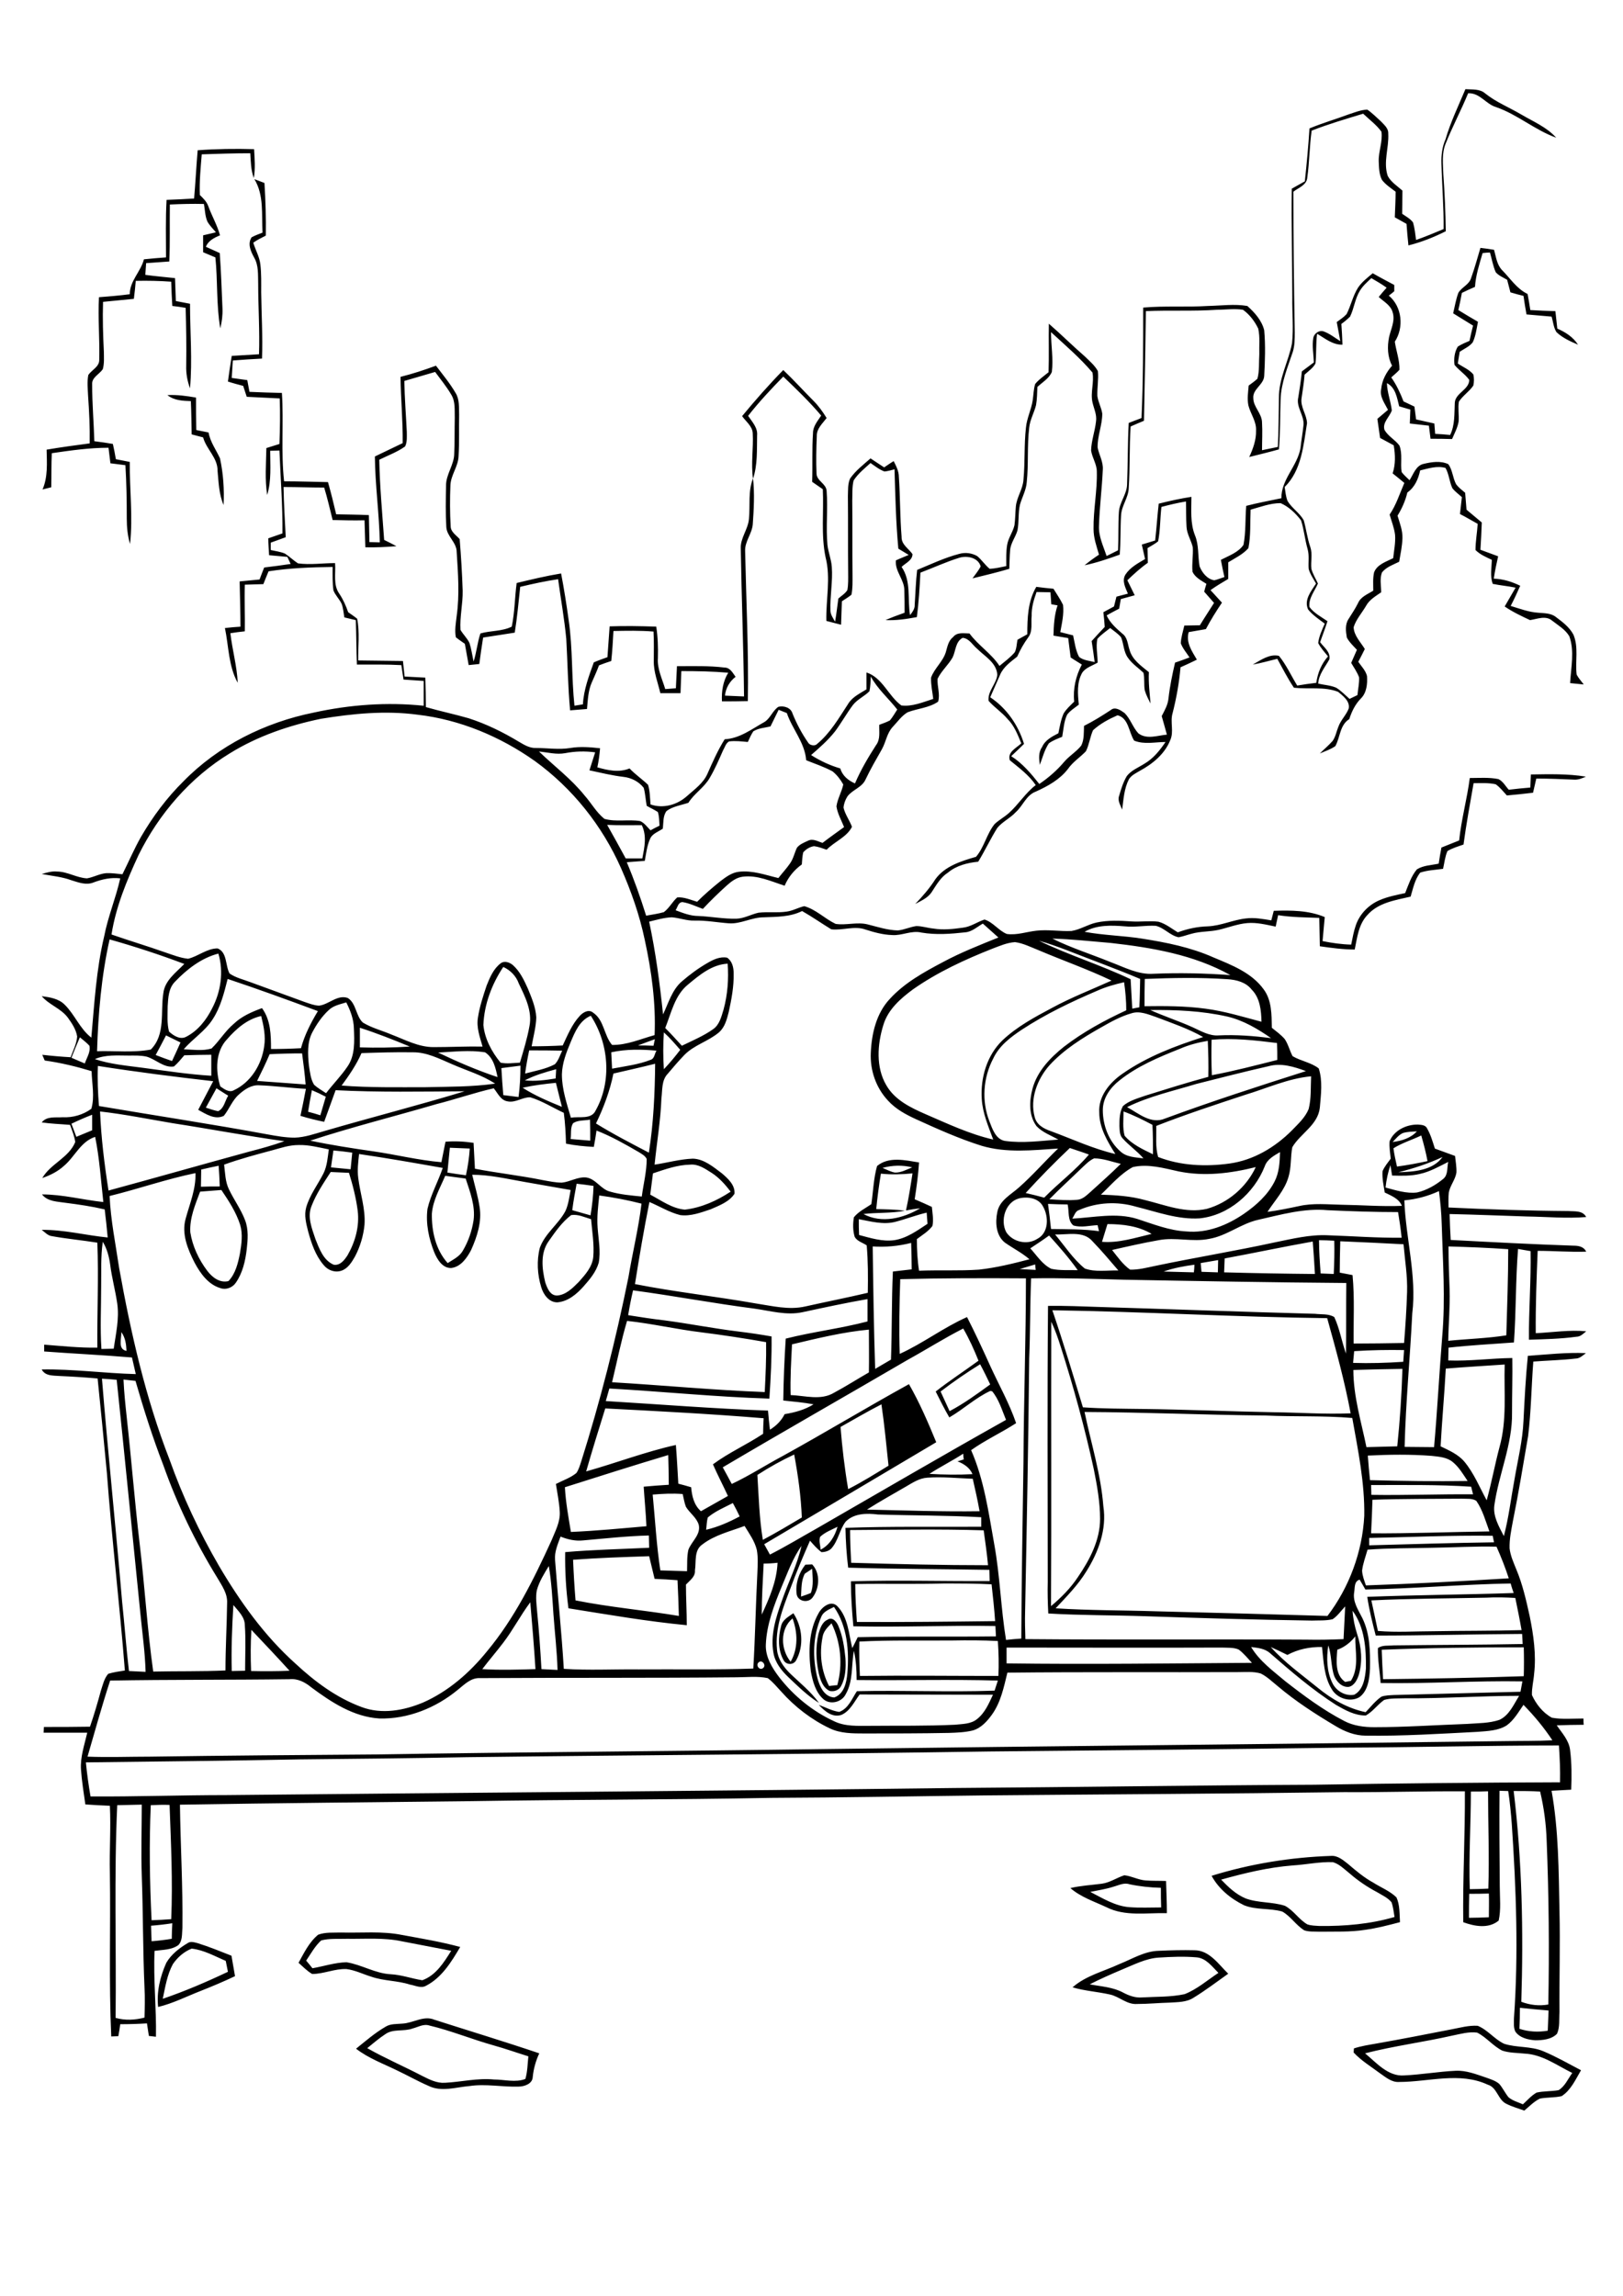 <?xml version="1.0" encoding="utf-8"?>
<!-- Generator: Adobe Illustrator 21.0.2, SVG Export Plug-In . SVG Version: 6.00 Build 0)  -->
<svg version="1.2" baseProfile="tiny" id="Layer_1" xmlns="http://www.w3.org/2000/svg" xmlns:xlink="http://www.w3.org/1999/xlink"
	 x="0px" y="0px" viewBox="0 0 595.3 841.9" overflow="scroll" xml:space="preserve">
<path d="M532.7,746.5c-10.6,2.4-21.5,3.8-32,6.5c4.2,3.5,8.5,8.6,14.4,8.1c6.3-0.3,12.5-1.4,18.8-1.7c3.9-0.2,7.6,1.3,11.2,2.5
	c1.6,0.6,3.4,1.1,4.8,2.3c1.3,1.5,2.1,3.3,3.4,4.9c1.5,1.3,3.5,1.8,5.3,2.6c1.6-1.5,3.1-3.2,5-4.3c2.7-0.6,5.4-0.4,8.1-0.9
	c2.3-1.4,3.4-4.1,5-6.3c-5.7-2.8-11-6.8-17.5-7.1c-2.7-0.3-5.5-0.2-8.2-1.1c-3.4-1.7-5.8-4.9-9.2-6.6
	C538.7,745,535.7,745.9,532.7,746.5 M532.4,744.2c3.2-0.6,6.3-1.5,9.6-1.3c3.7,1.5,6.1,4.9,9.7,6.6c4.7,1.5,9.7,0.8,14.3,2.7
	c4.8,2,9.3,4.6,13.9,7c-2,3.4-3.7,7.3-7.1,9.5c-2.6,0.6-5.4,0.4-8,0.9c-2.2,1.1-3.9,2.9-5.7,4.4c-2.2-0.8-4.4-1.4-6.4-2.4
	c-3.3-1.4-3.5-6.1-7-7.1c-10.3-4.8-21.7-1-32.5-1c-2.8,0.2-5-1.8-7.2-3.3c-3.2-2.4-6.7-4.5-9.5-7.5c0-0.4,0.1-1.1,0.1-1.5
	c2.7-0.9,5.5-1.3,8.3-1.8C514,747.8,523.2,746,532.4,744.2 M151.3,743.9c-3.2,1.2-7.1,0-10,2.1c-2.3,1.5-4.5,3.4-6.6,5.1
	c6.5,3.7,13.5,6.7,20.2,10.2c2.6,1.3,5.3,2.7,8.3,2.5c6-0.3,11.9-1.8,18-1.2c3.8,0,7.9,1.2,11.5-0.2c0.8-2.7,0.8-5.6,1.1-8.3
	c-4.2-1.3-8.4-2.8-12.7-4c-7.9-2.2-15.6-5.4-23.6-7.3C155.3,742.1,153.3,743.4,151.3,743.9 M147.6,742.1c4-0.2,7.8-3.1,11.8-1.4
	c12.8,4.1,25.7,8,38.4,12.3c-1.3,2.8-2.1,5.7-2.4,8.7c-0.1,2.5-3.1,3.5-5.2,3.5c-6,0.2-12-1.1-18-0.2c-5,0.4-10.3,2.3-15.1-0.1
	c-3.9-1.7-7.6-3.8-11.4-5.6c-5.1-2.5-10.6-4.5-15.1-8c3.5-2.8,6.9-5.8,10.9-8.1C143.3,742.1,145.5,742.3,147.6,742.1 M411.5,722.3
	c-4,1.7-7.9,3.4-11.8,5.4c4.2,0.8,8.6,1,12.4,3.1c2.1,1.1,4.4,1.9,6.8,1.7c5.2-0.3,10.5-0.1,15.6-1.2c4.6-1.8,8.3-5.1,12.4-7.8
	c-2.3-2.3-4.5-5.4-8-5.7c-4.7-0.4-9.3-0.2-14,0.1C420.3,718.2,415.9,720.5,411.5,722.3 M410.5,720.3c4.8-1.9,9.3-4.8,14.6-4.9
	c4.3-0.2,8.7-0.3,13-0.2c5.5,0,8.8,5.1,12.4,8.6c-4.2,3-8.3,6.1-12.7,8.8c-2.6,1.7-5.8,1.6-8.7,1.8c-4,0.1-8,0.5-12,0.5
	c-3.8,0.3-6.6-2.8-10.1-3.5c-4.5-1-9.2-1.3-13.6-2.6C398.3,724.5,404.7,723,410.5,720.3 M70.3,714.6c-2.8,1.1-5.2,3.2-6.9,5.7
	c-2.1,3.9-2.8,8.4-3.7,12.7c8.2-2.8,16.1-6.2,23.9-9.9c-0.3-1.3-0.5-2.7-0.8-4C78.8,717.4,74.8,715.1,70.3,714.6 M68.8,712.6
	c1.1-0.8,2.5-0.3,3.7,0c4.2,1.3,8.3,3,12.4,4.6c0.4,2.5,0.9,5,1.3,7.5c-4.2,2-8.5,3.8-12.8,5.5c-5.1,2-10,4.5-15.4,5.8
	c-0.6-5.5,0.7-11.1,3-16.2C62.8,716.7,65.8,714.4,68.8,712.6 M117.8,711.6c-2.3,2.1-3.8,4.9-5.5,7.4c0.8,0.9,1.5,1.8,2.3,2.8
	c4.1-0.7,8.2-2.1,12.5-2.2c5.6,0.9,10.5,4.1,16.2,4.4c4,0.2,7.7,1.6,11.6,2.2c5-1.8,7.9-6.5,10.6-10.8c-6.1-1.2-12.1-2.3-18.2-3.5
	c-6.6-1.4-13.4-0.8-20-0.9C124,711.1,120.8,710.8,117.8,711.6 M116.7,709.5c2.7-1,5.6-0.7,8.4-0.8c7.5,0.2,15-0.6,22.4,0.9
	c7.1,1.3,14.3,2.5,21.3,4.4c-3.2,5.4-6.7,11.2-12.5,14.2c-1.9,1.1-4-0.1-5.9-0.4c-4.6-1.5-9.6-1.3-14.2-2.9c-3-0.9-5.9-2.4-9.1-2.8
	c-4.3-0.2-8.3,1.8-12.6,1.8c-1.9-1.1-3.4-2.7-5-4.1C111.5,716.2,113.4,712.2,116.7,709.5 M408.4,691.9c-2.8,0.9-5.6,1.3-8.5,1.9
	c4.5,2.3,9.1,5.2,14.3,5.6c3.9,0.3,7.8,0.1,11.7,0.1c-0.1-2.4-0.1-4.8-0.1-7.2c-3.9-0.1-7.7-0.5-11.5-1.3
	C412.2,690.3,410.3,691.4,408.4,691.9 M412.4,687.7c2.7,0.3,5.1,1.7,7.8,1.9c2.5,0.2,5,0.1,7.5,0.2c0.1,3.9,0.3,7.8,0.3,11.8
	c-7.4-0.2-15.3,1.3-22.2-2.2c-4.5-2.1-9.4-3.7-13.2-7c3.8-0.9,7.7-1.1,11.5-1.6C407.1,690.4,409.6,688.6,412.4,687.7 M474.1,684.1
	c-8.9,0.7-17.6,2.8-26.2,5.2c2.6,2.7,5.4,5.4,9,6.9c4.6,1.7,9.8,1.2,14.4,2.7c3.2,1.7,5.1,5,8.2,6.8c1.4,0.5,3,0.5,4.5,0.6
	c9.3,0.1,18.6-0.7,27.5-3.3c-0.3-1.8-0.5-3.7-1.1-5.4c-1.4-1.7-3.5-2.6-5.3-3.7c-3.6-1.9-7-4.2-10.1-6.9c-1.9-1.5-3.7-3.4-6.1-4.1
	C484,682.7,479.1,683.8,474.1,684.1 M444.4,687.9c14.2-4.4,29-6.8,43.8-7.3c2.5-0.2,4.5,1.6,6.3,3c2.9,2.5,5.9,5,9.2,6.8
	c2.8,1.8,6,3,8.5,5.4c1.3,2.8,1.1,6.1,1.3,9.1c-4.2,1.1-8.4,2.2-12.7,2.8c-5.6,0.9-11.2,0.6-16.8,0.7c-1.9-0.1-3.8,0.1-5.6-0.5
	c-3.1-1.9-5-5.2-8.1-6.9c-4.6-1.3-9.5-0.5-14-2.3C451.4,696.3,447,692.7,444.4,687.9 M301.7,600.4c-1.2,6-0.5,12.4,2.4,17.9
	c0.8-0.1,2.3-0.3,3-0.3c2.1-7.5,1.3-15.7-2.1-22.7C303.6,596.7,302,598.2,301.7,600.4 M303.5,594c1.9-1.3,3.5,0.9,4.1,2.5
	c1.5,3.6,2.1,7.6,2.5,11.6c0.2,3.4,0.1,7.1-1.6,10.2c-0.7,1.5-2.6,2.2-4.2,1.8c-2.5-1.2-3.4-4-4-6.5c-1-4.7-1.2-9.7-0.1-14.4
	C300.8,597.2,301.5,594.9,303.5,594 M290,609.4c2.8-4.9,2.6-10.7,0.7-15.9C286,597.4,286.3,604.9,290,609.4 M286.5,596.3
	c0.5-2.3,2.7-3.4,4.5-4.7c3.3,5,4,11.9,1,17.3c-1,1.8-3.7,1.7-4.6-0.1C285.3,605.1,285.4,600.4,286.5,596.3 M295.2,577.1
	c-1.4,2.6-1.2,5.6-1.4,8.4c1.2-0.4,2.4-0.8,3.6-1.3c1.1-2.8,0.6-5.9,0.5-8.9C297,575.9,296.1,576.5,295.2,577.1 M295.4,573.8
	c0.6,0,1.9-0.1,2.5-0.1c3.1,3.3,2.7,8.8,0.1,12.2c-1.6,2.1-5.4,1.4-5.8-1.3C291.7,580.8,293,576.8,295.4,573.8 M61.4,144.9
	c3.5-0.2,7,0.3,10.5,0.9c0,4,0,7.9,0.1,11.9c1.5,0.3,3,0.6,4.5,0.9c0.6,3.5,2.8,6.4,4.2,9.5c1.2,5.6,1.6,11.4,1.3,17.1
	c-1.7-4-1.8-8.3-2.2-12.5c0.1-4.8-4.1-7.9-5.3-12.3c-1.4-0.4-2.8-0.7-4.2-1.1c-0.1-4.1-0.1-8.1-0.3-12.2
	C67.1,147,63.9,146.9,61.4,144.9 M557.5,736.3c0,2.6-0.1,5.1-0.2,7.7c3.3,1.1,6.9,1.3,10.4,0.7c0.1-2.5,0.2-4.9,0.3-7.4
	C564.5,737,561,736.7,557.5,736.3 M55.4,706.2c0.1,1.9,0.1,3.8,0.2,5.7c2.5-0.2,5-0.5,7.4-0.9c0-1.9,0.1-3.8,0.2-5.7
	C60.6,705.7,58,706,55.4,706.2 M538.9,694.5c-0.1,2.9-0.1,5.8-0.1,8.8c2.4,0,4.8-0.1,7.3-0.2c0-2.9,0.1-5.8,0-8.7
	C543.7,694.5,541.3,694.5,538.9,694.5 M55.3,662c-0.6,14-0.4,28.1,0.3,42.2c2.4-0.1,4.8-0.2,7.2-0.4c0.6-14-0.1-27.9-0.6-41.9
	C59.8,661.8,57.5,661.9,55.3,662 M43,662c-1.2,26-0.3,52-0.6,78c3.5,1,7.1,0.8,10.6-0.1c0.1-3.7,0.2-7.3,0-11
	c-0.6-13.7-0.5-27.3-1-41c-0.3-8.7,0-17.4,0-26.1C49.1,661.9,46.1,661.9,43,662 M555.2,656.8c3.1,25.6,3.6,51.5,2.8,77.3
	c3.2,1.2,6.5,1.6,9.9,1c0.4-20,0.2-40.1-0.6-60.1c-0.2-6.1-1-12.1-2.4-18C561.7,656.8,558.4,656.8,555.2,656.8 M539.5,657
	c0,11.9-0.8,23.9-0.4,35.8c2.2,0,4.5-0.1,6.8-0.2c0.4-11.9-0.1-23.8-0.1-35.7C543.7,657,541.6,657,539.5,657 M492.1,640.9
	c-43,0.6-86,1-129,1.4c-64,1-127.9,1.3-191.9,2.1c-20.4,0.4-40.8,0.6-61.1,0.8c-26.2,0.5-52.4,0.8-78.6,1.1c0.4,4.2,1,8.4,1.7,12.5
	c16.6,0.1,33.3-0.5,49.9-0.5c89-0.9,178-1.5,267-2.6c44-0.3,88-1,132-1.2c30-0.5,60.1-0.8,90.1-0.9c0.1-4.5-0.1-9-0.4-13.5
	C545.3,640.1,518.7,640.8,492.1,640.9 M369.5,613.4c-1.3,5.3-2.4,10.8-5.6,15.3c-1.8,2.5-4,5-7.1,5.9c-2.9,0.7-5.8,0.8-8.8,0.9
	c-10.3,0.2-20.6,0.2-31,0.2c-4.3,0-8.8,0-12.7-1.9c-6.7-3.2-12.7-7.8-17.7-13.4c-1.6-1.7-3.1-3.6-5-5c-3.8-0.8-7.7-0.3-11.5-0.3
	c-31.3,0.3-62.6,0.1-94,0.3c-3.4-0.2-5.8,2.4-8.2,4.3c-8,6.6-18.3,10.8-28.8,10.5c-9.4-0.6-17.5-5.9-24.9-11.4c-2.3-1.9-5-3.3-8-3
	c-21.9,0.3-43.9,0.1-65.8,0.5c-3,9.2-5.6,18.6-8.3,27.9c7.7,0.3,15.3,0,23,0c27.3-0.4,54.7-0.6,82-0.8c55.7-0.9,111.4-1.2,167.1-2
	c82.7-1.1,165.3-1.8,248-2.9c5.7-0.1,11.5,0,17.2-0.3c-3.1-4.7-6.7-9-10.6-13c-1.8,2.6-3.5,5.6-6.1,7.5c-3.1,2-7,2.1-10.7,2.4
	c-13.7,0.7-27.4,1.6-41.1,1.4c-3.9,0-7.7-1.5-11-3.5c-7.4-4.4-14.7-9.1-21.3-14.7c-2-1.6-3.9-3.5-6.2-4.6c-2.7-0.8-5.6-0.5-8.4-0.5
	C425.9,613.3,397.7,613.1,369.5,613.4 M278.3,609.6c-1.3,1,0.3,3.2,1.6,2.1C281.2,610.7,279.5,608.5,278.3,609.6 M506.8,605
	c0.1,3.6,0.3,7.2,0.5,10.8c17.2-0.2,34.4-0.5,51.6-1.1c0.1-3.5,0.1-7,0-10.6C541.5,604.1,524.1,604.3,506.8,605 M458.9,604
	c3.1,5.2,8.1,8.8,12.6,12.6c6.8,5.3,13.8,10.5,21.5,14.5c3.4,1.8,7.3,2.3,11.1,2.3c11.3,0,22.7-0.8,34-1.2c4-0.3,8.1-0.2,11.9-1.5
	c3.6-1.7,5.2-5.6,7.2-8.8c-14,0-28,1-42,0.9c-2.5,0.1-5.1-0.1-7.5,0.6c-2.4,1.7-4.1,4.2-6.7,5.7c-4,0.1-7.7-2-11-3.9
	c-8.6-5.5-16.4-12.2-24.1-18.9C463.9,604.5,461.3,604.3,458.9,604 M369.2,604.2c0,1.9,0,3.8,0,5.8c30,0.4,60,0,90-0.2
	c-1.6-1.7-3-3.5-4.9-4.9c-1.9-0.8-4-0.6-6.1-0.7C421.9,604.3,395.5,604.2,369.2,604.2 M315.2,602c-0.1,4.2,0,8.4,0.2,12.6
	c16.9-0.2,33.8,0,50.8,0c0.2-4.3,0.1-8.5-0.2-12.8c-5.6-0.3-11.2-0.3-16.8-0.2C337.8,601.7,326.5,601.4,315.2,602 M490.5,605
	c-0.3,4-0.9,9.2,2.9,11.8c0.5-0.1,1.6-0.3,2.1-0.4c3.1-4.9,1.5-10.9,1.6-16.3C495.4,602.3,493.1,604.1,490.5,605 M92.2,597.7
	c-0.3,5-0.3,10.1-0.1,15.1c4.7,0.1,9.4,0.1,14.1-0.1C101.6,607.6,96.9,602.7,92.2,597.7 M496.1,590.7c0.2,2.9,0.8,5.8,1.7,8.6
	c1.6,4.8,2,10,0.6,14.9c-0.6,1.8-1.6,3.9-3.6,4.4c-2.5,0.3-4.5-1.8-5.4-3.9c-1.3-3.7-0.9-7.6-2.2-11.3c-0.7,4.6-0.6,9.5,1.5,13.8
	c1.4,2.9,4.7,4.9,8,4.3c3.4-1.8,4-6.2,4.3-9.6C501.1,604.7,500.6,596.8,496.1,590.7 M301.2,593c-3.1,7-3.2,15-1.4,22.3
	c0.8,3.1,2.5,7,6.2,7.2c3.6-1.3,4.5-5.5,4.8-8.8c0.7-8.3,0-17.3-4.9-24.4C304.2,590.2,302,590.9,301.2,593 M85.6,588.6
	c-0.5,8.1-0.8,16.2-0.6,24.2c1.6,0,3.3-0.1,4.9-0.1c0-5.6,0.3-11.2-0.1-16.7C89.8,593,87.4,590.8,85.6,588.6 M184.6,602.4
	c-2.5,3.3-5.2,6.4-7.7,9.7c6.5,0.4,13,0.2,19.5,0c-0.5-8.2-1.2-16.3-1.9-24.5C190.9,592.4,188.2,597.7,184.6,602.4 M503,586.9
	c0.8,3.7,1.6,7.5,2.4,11.2c6.9,0.6,13.8,0.1,20.7,0.1c10.6-0.2,21.3-0.1,32-0.4c-0.7-4-1.5-7.9-2.3-11.8c-3.5-0.2-7.1-0.3-10.6-0.1
	C531.1,586.2,517,586.2,503,586.9 M313.7,580.9c0,4.6,0.3,9.3,0.6,13.9c16.9,0.1,33.8-0.1,50.7-0.3c-0.3-4.5-0.8-9-1.3-13.5
	c-5.9-0.3-11.7-0.3-17.6-0.3C335.3,581,324.5,580.7,313.7,580.9 M496.7,583.9c-0.6,3.5,1.5,6.5,3,9.5c2.8,5.7,2.9,12.3,2.8,18.5
	c-0.2,3.7-0.7,8.2-3.9,10.5c-3.4,2-8.2,0.4-10.1-2.9c-2.9-4.6-3-10.3-3.6-15.5c-4.4-0.1-8.8,0.8-12.7,2.9c-2-1-4.1-2-6.1-2.9
	c5.1,5.7,11.3,10.1,17.2,14.9c5.1,4.2,11,7.6,17.6,9c1.9-2,3.6-4.2,5.8-5.7c1.4-0.5,3-0.5,4.5-0.6c15.5-0.4,31-0.8,46.5-1.2
	c0.2-1.3,0.5-2.5,0.7-3.8c-17.3-0.3-34.6,0.9-52,0.6c-0.3-4.3-1.1-8.5-1-12.8c1.6-1.2,3.9-0.8,5.8-1c15.7-0.2,31.5-0.2,47.3-0.5
	c-0.1-1.3-0.1-2.5-0.2-3.7c-17.9,0.1-35.8,0.6-53.7,0.6c-1.2-4.7-2.4-9.4-3.1-14.2c17.9-0.7,35.8-0.8,53.7-1.4
	c-0.4-1.2-0.8-2.3-1.1-3.5c-17.8,0.3-35.5,1.9-53.3,2.2c-0.7-1.2-1.4-2.5-2.1-3.6C496.6,579.9,497,582.3,496.7,583.9 M196.9,583.2
	c-0.5,2.5-0.1,5.2,0.1,7.7c0.7,7,1.2,14.1,1.6,21.2c2,0.1,4,0.2,5.9,0.3c-0.2-6.8-1-13.6-1.5-20.4c-0.4-5.9-0.7-11.8-1.7-17.7
	C199.6,577.1,197.8,579.9,196.9,583.2 M280.1,573.4c-0.3,6.2-0.7,12.5-0.7,18.7c2.8-6,5.5-12.2,5.8-19
	C283.5,573.3,281.8,573.4,280.1,573.4 M210.2,572c0.2,5,0.5,10,0.9,14.9c12.5,2.5,25.3,3.6,37.9,5.7c-0.1-4.4-0.3-8.7-0.5-13.1
	c-2.8-0.2-5.6-0.4-8.4-0.5c-0.7-2.8-1.3-5.5-2-8.3C228.8,571,219.5,571.3,210.2,572 M525.2,567.6c-7.9,0.2-15.8,0.1-23.6,0.7
	c-0.7,2.5-1.7,5.1-2,7.7c0.1,1.9,0.8,3.6,1.4,5.4c17.5-0.6,34.9-1.5,52.4-2.6c-1.3-4-2.8-7.8-4.5-11.6
	C540.9,567,533.1,567.5,525.2,567.6 M502.2,564c0,0.7,0,2,0,2.7c15.3-0.4,30.5-0.9,45.8-1.1c-0.1-0.6-0.4-1.8-0.5-2.4
	C532.4,563,517.3,563.7,502.2,564 M311.8,561.1c0,4,0.2,8,0.4,12c16.7,0.5,33.5,0.9,50.2,0.9c-0.4-4.3-1-8.5-1.6-12.8
	C344.5,560.7,328.2,561,311.8,561.1 M300.8,563.6c-0.5,1.5,0.1,3.1,0.2,4.7c3.3-1.7,5.2-4.9,6.2-8.4
	C305,561,302.6,561.9,300.8,563.6 M257.6,566.4c-3.1,2.1-2.2,6.3-2.7,9.5c0.2,2.3-1.9,3.7-3.3,5.2c0,5,0.3,9.9,0.3,14.9
	c-14.6-1.4-29-3.9-43.4-6.2c-0.9-6.8-1.3-13.7-1.2-20.6c10.3-0.9,20.5-1.1,30.8-1.6c0-1.5-0.1-3-0.1-4.5c-8.1,0.2-16.1,1.1-24.1,1.8
	c-2.8,0.3-5.6-0.3-8.3-1.4c-1,2.8-2.3,5.6-2,8.7c1,13.3,2.4,26.5,3.2,39.8c9.1,0.6,18.3,0.1,27.4,0.2c14-0.1,28.1,0.2,42.1-0.3
	c0.7-11.7,0.9-23.4,1.5-35.1c0.1-2.8,0.3-5.6-0.2-8.4c-0.8-3.3-2.8-6-4.5-8.8C267.8,561.6,262.1,562.9,257.6,566.4 M310.2,558
	c-2.3,3-2.7,7-5.3,9.9c-0.9,0.9-2.3,1.3-3.6,1.3c-1.6-1.2-2.9-2.7-4.2-4.2c-2.6,5.9-5.1,11.8-7.3,17.8c-2.7,7-5.6,14.4-4.8,22.2
	c0.3,3.3,2.3,6.2,4.6,8.5c3.7,3.6,7.8,6.8,10.8,11c-4.2-2.6-7.7-6.1-11.3-9.5c-2.5-2.4-4.8-5.3-5.4-8.8c-1.2-6.5,0.9-13.1,3.1-19.2
	c2.3-6.7,5.6-13.1,7.2-20.1c-3.3,4.6-5.1,9.9-7.3,15c-2.8,6.8-5.5,13.8-5.8,21.2c-0.2,4.5,2.3,8.6,5,12.1c5.3,6.8,12.2,12.4,20,16
	c4.1,2,8.7,1.7,13.1,1.7c10.4-0.1,20.8,0.1,31.2-0.4c2.8-0.3,5.9-0.2,8.2-2.1c2.9-2.3,4.3-5.7,5.8-8.9c-16.3,0-32.6-0.1-48.9-0.1
	c-2,2.7-3.5,6.1-6.7,7.5c-3.4,1.1-6.2-1.5-8.3-3.7c2.5,0.9,4.8,2.2,7.5,2.6c3.4-1.2,4.7-4.9,6.5-7.6c16.8-0.4,33.6,0.4,50.5-0.2
	c0.4-1.2,0.8-2.5,1.2-3.7c-17.3-0.5-34.5,0-51.8-0.2c0-3.6-0.2-7.2-1-10.7c-1,5.3-0.2,11.1-3,15.9c-1.4,2.9-5.6,4-8.1,1.9
	c-3-2.6-4-6.6-4.7-10.3c-0.9-7.2-0.8-15,2.9-21.4c1.2-2.2,4.5-4.8,6.8-2.5c4,4.1,4.2,10.2,5.5,15.4c0.7-1.3,1.3-2.6,2-4
	c16.9-0.4,33.8-0.1,50.7-0.3c-0.1-1.3-0.1-2.6-0.2-3.8c-17.4-0.3-34.8,0.5-52.1,0.1c-0.5-5.5-0.9-11-0.9-16.5
	c17-0.5,33.9,0,50.9-0.1c0-1.4-0.1-2.8-0.1-4.1c-17.3-0.3-34.5-0.3-51.8-0.8c-0.6-4.8-0.9-9.7-1-14.6c16.6-0.6,33.2-0.3,49.8-0.4
	c0-1.2,0-2.4,0-3.5c-12.6-0.7-25.3-0.6-37.9-1C318,554.9,313.3,554.9,310.2,558 M259.6,556.5c-0.4,1.5-0.4,3-0.6,4.5
	c4.3-1,8.4-2.8,12.3-4.9c-0.8-1.7-1.6-3.3-2.5-4.9C265.7,552.8,262.3,554.2,259.6,556.5 M503.4,550c-0.1,4.1-0.3,8.2-0.5,12.3
	c14.5,0.1,28.9-0.5,43.4-0.7c-1.4-3.8-2.5-7.9-4.8-11.2c-1.5-1-3.5-0.7-5.3-0.8C525.3,549.7,514.3,549.6,503.4,550 M239.4,548.1
	c0.9,9.3,1.4,18.6,2.8,27.8c3.3,0.1,6.5,0.2,9.8,0.3c0.1-2.6-0.1-5.3,0.5-7.9c1.2-3.1,4.6-5.5,3.8-9.1c-0.8-2.7-3.3-4.3-4.7-6.6
	c-0.6-1.5-0.8-3.1-1.2-4.7C246.7,547.6,243,547.8,239.4,548.1 M502.9,544.6c0,0.9,0.1,2.7,0.1,3.6c12.4,0.2,24.8-0.3,37.3-0.2
	c-0.2-0.7-0.5-2.1-0.7-2.8C527.4,544.4,515.2,544.6,502.9,544.6 M332.4,545.1c-4.8,2.8-9.7,5.5-14.4,8.5c13.8,0.3,27.6,0.8,41.3,0.6
	c-0.7-4-1.6-7.9-2.5-11.9c-5.6-0.2-11.1-0.8-16.7-0.4C337.2,542.1,334.8,543.7,332.4,545.1 M501.7,533.8c0.2,3,0.5,6,0.8,9
	c11.9,0.3,23.9,0.5,35.8,0.3c-1.6-2.4-3.1-5-5.4-6.9c-2.1-1.8-5.1-2-7.8-2.3C517.4,533.3,509.5,533.4,501.7,533.8 M277.8,540.9
	c0.5,8,0.7,15.9,2,23.8c4.9-2.6,9.6-5.4,14.3-8.2c-0.3-7.8-1.4-15.5-2.8-23.1C286.6,535.6,282.1,538.1,277.8,540.9 M207.2,545.4
	c0.3,5.5,1.3,11,2.2,16.4c9.3-0.4,18.5-1.3,27.7-2.1c-0.2-4.8-0.7-9.7-1-14.5c3.1-0.3,6.1-0.5,9.2-0.7c0-3.6-0.1-7.3-0.2-10.9
	C232.4,537.4,219.8,541.4,207.2,545.4 M340.9,540.5c5.3,0.3,10.5,0.4,15.8,0.1c-1-2.4-3.2-3.8-5.5-4.7c0.6-0.2,1.8-0.5,2.3-0.7
	c-0.1-0.7-0.2-1.4-0.2-2.1C349.3,535.7,344.9,537.9,340.9,540.5 M397.8,517.8c2.4,11.5,6,22.8,6.9,34.6c1.3,8.4-1.8,16.8-6.2,23.8
	c-3.1,5.1-7.3,9.3-11.3,13.6c12.3,0.8,24.7,0.7,37,1.1c20.9,0.5,41.8,1.1,62.7,1.7c8-10.5,12.8-23.5,13.5-36.7
	c0.2-12.1-2.3-24.1-4.4-35.9c-10.6-0.9-21.2-0.4-31.8-0.9C442,518.9,419.9,517.9,397.8,517.8 M222,516.5c-2.4,7.7-4.8,15.4-7,23.1
	c11-3.1,21.7-7.2,32.9-9.7c0.4,4.7,0.6,9.4,0.9,14.2c1.5,0.4,3.1,0.8,4.7,1.3c0.3,3.2,1,6.5,3.6,8.8c3.3-1.9,6.6-3.7,9.9-5.6
	c-1.8-3.9-3.8-7.7-5.5-11.6c5.8-4.3,12.4-7.2,18.4-11.2c0-1.9,0.1-3.8,0.2-5.7C260.7,518.5,241.3,517.5,222,516.5 M308.3,523.3
	c0.6,7.6,1.5,15.2,2.8,22.8c5.1-2.6,9.9-5.6,14.8-8.6c-0.8-7.5-1.5-15.1-2.6-22.5C318.2,517.6,313.3,520.5,308.3,523.3 M45.3,505.9
	c0.2,4.7,0.7,9.3,1.2,14c1.7,15.3,2.9,30.7,4.7,46c1.9,15.7,2.8,31.5,5,47.1c8.8-0.2,17.7,0,26.5-0.4c0-8.3,0.5-16.5,0.6-24.7
	c0.2-3.5-1.9-6.4-3.6-9.3c-8-13-14.7-26.9-19.8-41.3c-3.9-10.1-7.2-20.5-10.2-30.9C48.1,506.2,46.7,506.1,45.3,505.9 M37.4,505.6
	c2.2,27.3,5.1,54.6,7.4,81.9c0.9,8.4,1.5,16.9,2.5,25.3c2,0.1,4.1,0.2,6.1,0.3c-0.2-7.2-1.2-14.2-1.9-21.3
	c-2.9-28.6-5.7-57.2-8.7-85.8C41,505.8,39.2,505.7,37.4,505.6 M496.4,502.4c0,9.7,2.9,19,4.8,28.3c3.8-0.1,7.6-0.2,11.3-0.3
	c1-9.5,1.6-18.9,1.9-28.4C508.4,502.1,502.4,502.2,496.4,502.4 M345,510.3c1.1,2.4,2.2,4.8,3.3,7.2c5.3-2.8,10.1-6.3,14.9-9.8
	c-1.2-2.5-2.4-5-3.7-7.4C354.5,503.4,349.7,506.7,345,510.3 M530.3,501.9c-0.5,9.5-1.4,19-1.9,28.5c3.1,1.5,6.4,2.9,8.7,5.6
	c3.5,4.2,5.6,9.4,8.2,14.2c1.8-6.5,3-13.1,4.7-19.5c2.8-9.9,1.6-20.2,1.9-30.3C544.6,500.9,537.4,501.3,530.3,501.9 M496.7,495.5
	c-0.1,1.4-0.3,2.9-0.4,4.3c6.1,0.2,12.3,0,18.4-0.4c0.1-1.4,0.2-2.9,0.3-4.3C508.9,495,502.8,495.1,496.7,495.5 M44.5,488.5
	c0.1,2.4-1.4,6.3,1.9,6.9C46.3,493,46,490.6,44.5,488.5 M290.5,493c-0.3,6.2-0.7,12.4-0.5,18.6c5.3,0.2,11.1,2.1,16-0.9
	c4.3-2.3,8.5-5,12.7-7.4c0.1-5.2,0-10.5,0-15.7C309.1,488.5,299.8,490.8,290.5,493 M332.9,498.7c-22.6,13.2-45.3,26.1-67.8,39.4
	c1.1,2,2.2,4,3.3,6.1c6.4-3,12.4-6.9,18.6-10.2c15.6-8.6,30.8-17.8,46.4-26.4c3.9,6.8,7,14,10,21.3c-21,12.5-42,24.9-63.1,37.4
	c0.7,1.3,1.4,2.5,2.1,3.8c5.9-3,11.5-6.4,17.2-9.6c23.1-13.3,46.2-26.8,69.4-39.8c-1.5-3.6-2.6-7.5-5.1-10.5l-0.7-0.1
	c-5.4,2.5-9.8,6.7-15,9.7c-1.8-3.1-3.4-6.3-5-9.5c5.1-4,10.5-7.5,15.7-11.3c-1.6-4-3.4-8-5.6-11.8
	C346.4,490.7,339.8,494.9,332.9,498.7 M385.6,484.7c-0.1,34.8,0.1,69.5-0.1,104.3c3.7-3.1,7.2-6.6,9.9-10.7
	c4.3-6.3,8.1-13.5,8.1-21.3c0-6.1-1.1-12.2-2.3-18.2c-3.3-15.1-7.4-30.1-12.1-44.8C388.1,490.8,387,487.7,385.6,484.7 M224.5,506.9
	c18.7,1.1,37.3,2.9,56,3.6c0.3-6.1,0.6-12.2,0.5-18.3c-7.9-1.4-15.8-2.6-23.7-3.6c-9.1-1.1-18.1-3.2-27.3-4.2
	C227.8,491.8,226.3,499.4,224.5,506.9 M386,480.5c4,11.8,7.6,23.7,11.2,35.6c7.3,0.5,14.6,0.5,21.9,0.6c16,0.2,32,0.9,48,1.2
	c9.4,0.1,18.9,0.8,28.3,0.4c-2.2-11.8-5.4-23.4-8.6-34.9C453.2,483,419.6,481,386,480.5 M232.2,473.2c-0.7,3-1.3,6-1.8,9.1
	c4.4,0.7,8.9,1.4,13.3,1.9c9.1,1.2,18.1,3,27.2,4.1c4.1,0.5,8.1,1.1,12.1,1.8c0.1,7.6-0.3,15.2-0.8,22.8
	c-19.6-0.6-39.1-2.6-58.7-3.7c-0.4,1.5-0.9,3.1-1.3,4.6c19.8,1.2,39.6,2.8,59.5,3.5c0.2,2.3,0.4,4.7,0.7,7c2.3-1.4,4.2-3.3,5.4-5.7
	c3.7-0.6,7.4-1.6,10.6-3.6c-3.7-0.7-7.4-1-11.1-1.4c0.1-7.6,0.4-15.1,0.9-22.7c9.9-2.5,20.1-3.7,30-6.3c0-2.7,0-5.5,0-8.2
	c-8,1.4-15.9,3.1-23.8,4.8c-5.9,1.3-11.9-0.5-17.7-1.3C261.9,478,247.1,475.2,232.2,473.2 M378.2,468.8c-0.4,9.7-0.3,19.5-0.7,29.3
	c-0.3,31-0.9,61.9-1.5,92.9c-0.1,3.4,0,6.7,0.1,10.1c34.3,0.3,68.6,0,103,0.2c4.6,0.1,9.1,0,13.7-0.2c0.2-4,0.4-8,0.6-12
	c-1.5,1.6-2.8,3.5-4.6,4.7c-2.5,0.6-5.1,0.4-7.6,0.5c-20.4-0.3-40.8-0.9-61.2-1.6c-11.8-0.4-23.7-0.3-35.5-1
	c-0.2-3.9-0.3-7.8-0.2-11.6c0-33.7-0.2-67.5,0.1-101.2c6.3-0.1,12.6,0.2,18.9,0.4c26.4,0.8,52.7,1.8,79,2.5c2.4,0.3,5-0.1,7.1,1.2
	c2,4.3,2.7,8.9,4.3,13.4c0.1-8.6,0-17.2,0.1-25.9c-27.2-0.2-54.3-0.7-81.5-1.2C400.8,469,389.5,468.6,378.2,468.8 M330.2,469.1
	c-0.3,9.1-0.5,18.3-0.2,27.4c8.6-3.9,16.1-9.7,24.7-13.5c3,5.9,5.8,11.9,8.5,17.9c3.2,7,7,13.7,9.5,21c-5.4,3.5-11.3,6.2-16.5,9.9
	c4.8,11,6.4,22.9,8.5,34.6c2.1,11.6,2.4,23.4,4.3,35c1.9-0.2,3.8-0.4,5.6-0.5c0.1-21.6,0.5-43.3,0.8-64.9
	c0.1-22.4,0.9-44.8,0.9-67.2C361,468.7,345.6,468.7,330.2,469.1 M426.8,466.3c3.7,0.1,7.4,0.2,11.1,0.3c0.1-0.7,0.2-2.1,0.2-2.8
	C434.3,464.3,430.5,465,426.8,466.3 M374,465.4c2,0.1,3.9,0.2,5.9,0.3c-0.1-0.5-0.2-1.5-0.2-2C377.8,464.3,375.9,464.8,374,465.4
	 M440.4,463.2c0.1,1.1,0.2,2.1,0.3,3.2c2,0.1,4,0.1,6,0.2c0-1.5,0.1-3,0.1-4.5C444.7,462.5,442.5,462.8,440.4,463.2 M531.3,457.1
	c0,5.3,0.2,10.6,0.4,15.8c0.2,6.3-0.4,12.5-0.5,18.8c7.1-0.7,14.3-0.9,21.3-2c0.3-10.5,0.7-21,0.7-31.6
	C546,457.6,538.6,457.3,531.3,457.1 M320.1,457.1c0.2,15,0.4,30,0.9,44.9c1.9-1.1,3.9-2.3,5.8-3.4c0.4-10.8,0.2-21.5,0.7-32.3
	c2.3-0.3,4.6-0.5,6.9-0.8c0-3.2-0.1-6.5-0.2-9.7C329.5,457,324.8,457.4,320.1,457.1 M37.7,455.4c-0.8,5.5-0.5,11-0.6,16.5
	c0,7.6-0.4,15.2,0.1,22.8c1.5,0,3-0.1,4.5-0.1c0.8-5.5,2.1-11,1.3-16.6c-0.7-4.8-2-9.5-2.6-14.3C40,460.9,39.3,458,37.7,455.4
	 M491.6,455.2c-0.1,3.8-0.2,7.7-0.2,11.5c1.6,0.3,3.1,0.6,4.7,0.9c0.8,8.4,0.3,16.8,0.4,25.1c6.2,0,12.3-0.1,18.5-0.2
	c0.5-6.2,0.9-12.4,1.1-18.6c0.2-5.9-0.8-11.8-1.3-17.6C507,455.9,499.3,455.5,491.6,455.2 M483.8,454.8c0,4.1,0.3,8.2,0.6,12.2
	c1.6,0.1,3.2,0.1,4.8,0.2c0.2-4.1,0.3-8.2,0.2-12.2C487.5,454.9,485.6,454.8,483.8,454.8 M449.2,461.5c-0.1,1.7-0.1,3.4-0.2,5.1
	c11.1,0.3,22.2,0.5,33.3,0.6c-0.2-4-0.5-7.9-0.8-11.9C470.8,457.2,460,459.5,449.2,461.5 M387,452.7c3.5,4.2,6.6,9,10.9,12.5
	c3.9,1.4,8.3,0.6,12.3,0.7c-3.1-3.6-6.1-7.2-9.4-10.6C397.4,451.2,391.6,452.9,387,452.7 M377.9,457.8c2.4,2.6,4.4,5.9,7.7,7.5
	c3.2,0.7,6.5,0.4,9.7,0.5c-3.2-4.5-6.8-8.6-10.5-12.7C382.6,454.7,380.3,456.2,377.9,457.8 M406.2,448.9c-0.7,2.2-1.3,4.3-2,6.5
	c6.2,0.5,12.2-1.5,18.2-2.9C417.6,449.6,411.8,448.9,406.2,448.9 M201.3,455.1c-3.2,4.4-2.5,10.2-1.3,15.2c0.7,2,1.7,4.8,4.3,4.8
	c3.3-0.2,5.8-2.8,8-5c2.3-2.6,4.9-5.4,5.3-9.1c0.4-4.6-0.4-9.3-0.8-13.9c-2.4-0.7-4.8-1.9-7.3-1.5
	C206.1,448.2,203.7,451.7,201.3,455.1 M328.3,448.1c-4.4,1.1-9-0.2-13.3-1c0,1.9,0,3.9,0.1,5.8c4.2,1.1,8.5,2.5,12.9,1.9
	c4.6-0.7,8.4-3.5,12.2-6c-0.1-1.4-0.2-2.8-0.3-4.1C336,445.6,332.2,447.1,328.3,448.1 M461.6,447.3c-6.4,1.4-11.6,5.9-18,7
	c-6.2,1.3-12.4-0.7-18.6,0.5c-5.7,1-11.4,2.3-17.1,3.6c2,2.5,3.9,5.3,6.6,7.2c3,0.1,6-0.7,8.9-1.3c14.7-3.1,29.5-5.5,44.2-8.7
	c6.4-1.3,12.8-2.9,19.4-2.6c9,0.3,18.1,1,27.1,0.9c-0.3-3.1-0.8-6.3-1.3-9.4c-8.6,0-17.3-0.3-25.9-0.7
	C478.4,443,470,445.4,461.6,447.3 M384.4,441.5c0.4,3,0.8,6.1,1.1,9.2c5.9,0.1,11.8,0,17.6,0.8c-0.1-0.5-0.4-1.6-0.5-2.2
	c-2.9,0.1-6,1-8.9,0.1c-2.2-1.8-1.5-5.1-2.1-7.7C389.2,441.7,386.8,441.6,384.4,441.5 M373.7,439.5c-5,1.4-6.9,8.1-4.6,12.4
	c2.4,3.6,7.7,4.8,11.4,2.4c4.2-2.2,4.2-8.1,2.1-11.8C381,439.3,376.8,438.7,373.7,439.5 M515.1,440.2c0.5,13.9,4.6,27.6,2.9,41.5
	c-0.8,16.3-2.4,32.5-2.8,48.9c3.6,0,7.2,0.1,10.8,0.1c1.2-13.5,1.9-27.1,3-40.7c1.2-13.7,0.2-27.5-0.2-41.2c-0.1-4-0.5-8.1-1-12
	C523.7,438.7,519.4,439.8,515.1,440.2 M73.4,437c-1.8,4.8-3.9,9.7-3.6,14.9c0.8,5.1,3.1,10,6.2,14.1c1.8,2.4,4.6,4.6,7.8,3.8
	c2.6-2.7,3.5-6.6,4.2-10.1c0.6-3.5,1.1-7.1,0.1-10.5c-1.5-4.7-4.2-8.8-6.9-12.8C78.6,436.6,76,436.8,73.4,437 M211.5,434.1
	c-0.6,3.2-1.2,6.5-1.6,9.7c2.2,0.6,4.5,1.3,6.7,1.9c0.6-3.6,1-7.2,1.1-10.8C215.6,434.6,213.5,434.3,211.5,434.1 M163.3,431.2
	c-1.9,4.5-4.5,8.9-4.9,13.9c-0.1,6.4,1.4,13.2,5.8,18.1c2-1.3,4.4-2.4,5.6-4.6c2-3.4,3.3-7.2,3.9-11.1c0.7-5.3-1.3-10.4-2.9-15.3
	C168.3,431.9,165.8,431.5,163.3,431.2 M323.1,430.4c-0.7,4.3-1.3,8.7-1.7,13c3.5,0.1,7,0.1,10.5,0.6c-5,1-10.1,0.6-15.2,1.2
	c6.6,3.6,14.7,1.6,20.8-2.1c-1.8,0.2-3.5,0.5-5.2,0.8c1-4.5,1.7-9,2.4-13.6C330.8,430.7,326.9,430.8,323.1,430.4 M121.3,429.8
	c-2.6,4-5.3,8-7,12.4c-1.7,4,0.1,8.3,1.4,12.2c1.4,3.5,2.9,7.8,6.7,9.4c2.4,0.4,4-1.8,5.1-3.5c2.8-4.9,4.4-10.6,3.7-16.3
	c-0.6-4.7-1.8-9.4-3.2-13.9C125.8,430,123.5,429.9,121.3,429.8 M403.8,438.1c5.4,0.2,10.9,0.5,16.2,2c7.4,1.8,15,5,22.7,3.2
	c7.8-2.2,14.5-8,17.9-15.3c-9.2,2.3-18.8,3.5-28.2,1.6c-5.5-1.2-11.3-2.9-16.9-1.6C410.9,430.5,407.5,434.6,403.8,438.1 M73.8,428.9
	c0,2.1-0.1,4.2-0.1,6.3c2.3-0.1,4.6-0.1,6.9-0.1c-0.1-2.6-0.2-5.1-0.4-7.6C78.1,427.9,76,428.4,73.8,428.9 M323.7,428.3
	c1.5,0.6,2.9,1.4,4.5,1.7c2.3,0.1,4.3-1.1,6.4-1.9C331,427.2,327.3,427.3,323.7,428.3 M239.5,430.3c-0.3,2.6-0.7,5.2-1,7.8
	c4,2.1,8,5.1,12.7,5.5c6.1-0.7,11.8-3.3,16.8-6.6c-2-2.6-4.2-5.1-7-6.9c-2.4-1.5-4.9-3.3-7.9-3C248.4,427.2,244,428.8,239.5,430.3
	 M520.8,430.5c-3.3,0.8-6.8,0.7-10.2,0.6c-0.2-1.3-0.4-2.5-0.6-3.8c-0.9,2.6-1.5,5.4-1.8,8.2c3.8,1,7.7,2.3,11.6,1.8
	c3.5-0.8,6.8-2.7,9.6-5c1.8-1.5,1.3-4.1,1.8-6.2C527.8,427.8,524.5,429.7,520.8,430.5 M512.9,429.9c5.7-0.2,12.6-0.6,16.2-5.6
	C524,426.7,518.5,428.5,512.9,429.9 M401.3,424.8c-1.8,0.8-3.2,2.3-4.7,3.7c-3.9,3.8-7.9,7.4-11.7,11.3c3.4,0.2,6.7,0.5,10.1,0.2
	c2.1-0.1,3.6-1.7,5.1-3c3.7-3.4,7.5-6.7,11-10.2C407.9,426.1,404.7,424.8,401.3,424.8 M463.9,427.7c-3.9,9.9-13.2,18-23.9,19.1
	c-8,0.5-15.7-2.4-23.4-4.3c-6.8-2-14.2-1.6-20.7,1.2c-1.5,0.4-1.8,2-2.6,3.2c7.9-0.4,16.1-2.3,23.8,0.1c5.9,1.9,11.8,4.3,18.1,4.6
	c7.6,0.7,15-2.3,21.1-6.5c4.5-3.1,8.7-6.9,11.2-11.8c1.7-3.3,1.9-7.1,2-10.8C467.3,423.8,464.8,425.1,463.9,427.7 M122.3,421.9
	c-0.3,2.1-0.6,4.2-0.9,6.2c2.4,0.2,4.8,0.5,7.2,0.7c0.2-2,0.4-4,0.6-6.1C127,422.4,124.7,422.1,122.3,421.9 M392.4,421
	c-5.6,5.3-11,10.8-16.2,16.5c2.3,0.5,4.5,1.1,6.8,1.7c5.3-5.4,11.5-10,16.4-15.8C397,422.5,394.7,421.8,392.4,421 M165,420.9
	c-0.3,3-0.6,6.1-0.9,9.1c2.3,0.4,4.6,0.7,6.8,1c0.7-3.2,1.2-6.5,1.4-9.8C169.9,421.1,167.4,421,165,420.9 M100,421.8
	c-6,1.6-12,3.2-17.8,5.3c0.4,3.1,0.4,6.3,1.8,9.1c1.8,3.8,4.4,7.3,5.9,11.3c1.3,3.4,1,7.1,0.6,10.6c-0.5,4.3-1.5,8.7-4,12.3
	c-1.2,1.8-3.6,2.7-5.6,2c-4.5-1.3-7.4-5.4-9.5-9.3c-2.5-4.9-4.9-10.6-3.3-16.2c1.5-5.5,3.8-10.9,3.6-16.7
	c-10.7,2.2-20.9,5.8-31.5,8.4c0.4,8.9,2.2,17.6,3.5,26.4c4.3,23.9,9.7,47.7,18.5,70.3c4.8,13.5,10.9,26.5,18.1,38.9
	c7.7,13.1,16.7,25.7,28.1,35.9c7.1,6.6,15,12.5,24.2,15.9c7.4,2.8,15.6,1.3,22.7-1.7c9.2-4.1,17-10.9,23.3-18.7
	c10.1-12.1,17.1-26.3,23.6-40.5c1.4-3.5,3.4-7,3.1-10.9c-0.2-3.4-0.9-6.7-1.4-10c2.5-1.3,5.3-2.2,7.5-4c0.9-1.3,1.3-2.8,1.8-4.3
	c7-22.2,12.7-44.7,17.3-67.5c1.5-9,3.7-17.9,4.8-27c-5.1-1.3-10.3-2.3-15.5-3c-0.4,3.9-0.9,7.8-0.6,11.8c0.3,4.3,1.2,8.6,0.4,12.9
	c-1,3.4-3.3,6.1-5.6,8.7c-2.5,2.8-5.7,5.5-9.6,5.8c-3.1,0-5.1-2.9-5.9-5.6c-1.4-4.6-1.7-9.7-0.5-14.4c1.9-5.3,6.8-8.6,9.4-13.5
	c1.1-2.4,1.4-5.1,1.9-7.7c-5.7-1-11.4-2-17.1-3c-6.3-1.1-12.6-2.6-19-2.6c0.9,3.9,2.1,7.8,2.7,11.8c0.9,5.4-0.9,10.9-3.1,15.8
	c-1.5,2.9-3.8,6.2-7.3,6.6c-3.2,0.1-5.1-3.1-6.2-5.7c-2-5-3.2-10.6-2.5-16c1.2-5.2,3.9-10,5.6-15c-10.2-1.8-20.4-3.6-30.7-5.1
	c-0.3,2.9-0.7,5.8-0.3,8.8c0.7,5.7,2.7,11.3,2.3,17.1c-0.4,4.1-1.6,8.1-3.5,11.7c-1.2,2.1-2.6,4.4-5,5.2c-2.4,0.8-5-0.2-6.5-2.1
	c-3-3.5-4.5-8-5.7-12.4c-0.7-2.8-1.5-5.8-0.7-8.7c1.3-4.6,4.3-8.4,6.4-12.6c1.3-2.7,1.5-5.8,1.9-8.7c-3.6-0.7-7.3-1.7-11-1.6
	C106,419.9,103,421,100,421.8 M511.1,421.1c0.3,2.3,0.8,4.5,1.3,6.7c3.8-0.5,7.5-1.2,11.2-2c-0.6-3.2-1.4-6.3-2.3-9.4
	C518,418,514.3,419.1,511.1,421.1 M514.6,415.5c-1.6,0.7-2.6,2.1-3.8,3.3c3.3-0.4,6.6-1.4,8.9-3.9C518,415,516.3,415,514.6,415.5
	 M210.2,411.9c-1.1,1.7-0.6,3.9-0.9,5.8c2.4,0.2,4.8,0.4,7.2,0.6c0-2.6,0-5.1-0.1-7.7C214.3,411,212,410.7,210.2,411.9 M26.2,412.1
	c0.6,1.6,1.2,3.2,1.8,4.8c1.9-0.8,3.9-1.6,5.8-2.4c0-1.9,0-3.8,0-5.7C31.2,409.8,28.7,410.9,26.2,412.1 M412.1,407.6
	c0,3-0.4,6,0.4,8.9c2.7,3.2,6.7,5,10.4,6.8c0-3.6,0-7.2-0.2-10.8C419.3,410.7,415.7,408.9,412.1,407.6 M36.7,407.6
	c0.4,9.7,1.6,19.4,3.1,29c17.3-4.7,34.5-9.6,51.7-14.3c4.3-1.1,8.6-2.3,12.8-3.8c-13.7-1.9-27.3-4.5-41-6.6
	C54.4,410.4,45.6,408.6,36.7,407.6 M114.4,399.8c-0.5,2.6-1,5.3-1.4,7.9c1.5,0.4,3,0.8,4.5,1.3c0.7-2.3,1.3-4.5,2-6.8
	C117.8,401.3,116.1,400.5,114.4,399.8 M160.1,404.9c-15.4,4.5-31,8.4-46.3,13.4c7.6,1.6,15.3,2.8,23,3.9c8.4,1.2,16.7,3.3,25.1,4
	c0.5-2.5,1-5,1.5-7.5c3.4-0.3,6.9-0.1,10.3,0.4c0.2,3.2,0.3,6.3,0.5,9.5c8.3,1.6,16.7,2.5,25,4.2c2.3,0.4,4.5,0.9,6.9,0.9
	c3-0.3,5.8-2.2,8.9-1.9c3.6,0.5,5.4,4.4,8.8,5.2c3.8,1.1,7.7,1.4,11.6,1.8c0.6-4.6,1.8-9.1,1.8-13.8c-0.6-1.2-1.8-1.8-2.9-2.5
	c-5-2.9-10.1-5.8-15.5-7.9c-0.3,2-0.6,4-1,6c-3.4-0.2-6.8-0.5-10.2-1.2c-0.1-3.8-0.3-7.5-0.8-11.3c-4.1-1.9-8-4.4-12.3-5.7
	c-2.8-0.1-5.4,2.1-8.3,1.5c-2.6-0.4-3.6-3-5.1-4.8C174.1,400.7,167.2,403.1,160.1,404.9 M79.4,399.1c-1.3,2.4-2.6,4.7-3.9,7.1
	c1.5,0.5,3,1,4.5,1.3c2.2-1,2.5-3.8,3.7-5.7C82.3,401,80.9,400,79.4,399.1 M191.7,398.9c4.5,2.9,9.5,5,14.4,7
	c-0.7-2.9-1.5-5.9-2.2-8.8C199.8,397.5,195.7,398,191.7,398.9 M456.7,401.5c-10.9,3.6-21.9,7.2-32.6,11.4c0.1,3.8-0.4,7.7,0.7,11.4
	c8.2,3.2,17.4,3.6,26.1,2.4c8.8-1.2,16.7-5.9,22.9-12.1c2.3-2.4,4.9-4.7,6.2-7.9c1-3.9,0.7-8,0.9-12
	C472.4,395.5,464.7,399.1,456.7,401.5 M192.5,396.2c3.8,0.4,7.6-0.1,11.3-0.7c0.1-1.1,0.1-2.2,0.2-3.4
	C200,393.2,196.1,394.3,192.5,396.2 M183.9,391.7c0.2,3.3,0.4,6.6,0.7,9.9c1.9,0.2,3.7,0.5,5.6,0.7c0.5-3.8,0.7-7.6,0.7-11.5
	C188.6,391.1,186.2,391.4,183.9,391.7 M35.9,390.9c-0.2,4.9,0,9.8,0.4,14.7c20.6,3.5,41.2,6.6,61.8,10.4c3.3,0.6,6.6,1.2,10,1.2
	c3.7-0.1,7.3-1.4,10.8-2.4c17.1-5,34.4-9.4,51.5-14.6c-15.8,0.1-31.5,0.4-47.3-0.4c-1.4,3.9-2.8,7.7-4.2,11.6
	c-2.9-0.6-5.8-1.3-8.7-2.2c0.7-3.3,1.4-6.6,2-9.9c-5.7-0.3-11.4-1.1-17.1-1.3c-2.9-0.2-5.4,1.5-7.5,3.4c-2.4,2.1-3.5,5.3-5.5,7.8
	c-3.3,1.6-6.6-0.7-9.4-2.2c1.8-3.5,3.7-7,5.5-10.5C64.1,394.9,50,393.1,35.9,390.9 M465.3,391c-8.9,2-17.7,4.3-26.5,6.5
	c-8.5,2.6-17.3,4.5-25.4,8.5c4.2,2.3,8.8,6.4,13.9,4.2c17.1-6.3,34.4-11.9,51.7-17.4C474.7,391.2,469.9,389.7,465.3,391 M225,393.7
	c-1.3,6.4-3.6,12.5-6.4,18.3c6.3,3.9,12.9,7.3,19.4,10.7c1.7-10.8,2.2-21.7,2.3-32.6C235.2,391.4,230.1,392.5,225,393.7 M34.8,388.4
	c5.7,1.9,11.7,2.4,17.7,3.2c8.3,1.1,16.6,2.4,25,2.9c0-2.6,0-5.1,0-7.7c-3.3,0-6.6,0.1-9.9,0.2c-1.2,1.4-2.4,2.9-3.8,4.1
	c-3.7,0.6-6.6-2.6-10-3.6c-2.2-0.5-4.4-0.4-6.6-0.4C43,387.1,38.7,386.7,34.8,388.4 M160.7,386c7.1,3.4,14.3,6.5,21.8,9
	c-0.7-3.3-1.5-7.1-4.6-9.1C172.2,385,166.4,385.7,160.7,386 M132.6,386.2c-1.9,4.3-4.5,8.1-7.3,11.9c10.3,0.8,20.6,0.6,30.9,0.6
	c8.5-0.2,17-0.1,25.4-1.3c-4.8-3.2-10.5-4.8-15.7-7.1c-4.7-2-9.4-4.5-14.6-4.4C145,385.8,138.8,386,132.6,386.2 M98.9,386.6
	c-1.4,3.3-3,6.6-4.6,9.8c5.9,0.4,11.9,0.9,17.8,1.3c-0.3-3.8-0.8-7.6-1.3-11.4C106.8,386.3,102.8,386.4,98.9,386.6 M224.2,385.9
	c0.1,2,0.2,4,0.3,6c4.8-0.9,9.8-1.5,14.3-3.3c1.3-0.5,1.3-2.3,2-3.3C235.3,384.8,229.7,384.7,224.2,385.9 M194.1,385.2
	c-0.6,2.8-1.1,5.6-1.5,8.5c3.7-1,7.5-1.6,10.9-3.4c1.3-1.3,1.9-3.3,2.7-5C202.2,385.2,198.2,385.2,194.1,385.2 M432.8,384.6
	c-7.8,3.1-15.7,6.4-22.3,11.7c-3.3,2.6-6,6.4-6,10.8c0,5.6,2.2,11.4,6.4,15.1c2.3,2.2,5.6,2.2,8.5,2.6c-2.3-2.7-5.3-4.7-7.6-7.3
	c-1.2-1.2-1.1-3-1.2-4.5c0-2.5,0-5.1,1.3-7.4c2.3-2,5.4-2.8,8.2-3.8c7.7-2.4,15.3-4.8,23.1-6.9c0.1-4.4,0-8.8-0.2-13.2
	C439.4,382.3,436,383.2,432.8,384.6 M444.4,381.3c-0.1,4.3-0.1,8.7,0.1,13c8.1-1.5,16-3.6,24-5.6c0-2.1,0-4.1-0.1-6.2
	C460.4,381.5,452.4,380.6,444.4,381.3 M234,383.4c1.9,0,3.8,0,5.7,0.1c0.1-0.6,0.4-1.8,0.5-2.4C238.2,381.8,236.1,382.6,234,383.4
	 M26.2,387.9c1.6,0.7,3.3,1.4,4.9,2.1c0.7-2.1,2.2-4.2,1.7-6.5c-1.1-1.2-2.3-2.1-3.5-3.1C28.2,382.9,27.2,385.4,26.2,387.9
	 M57.1,386.9c2,0.8,4,1.5,6,2.2c1.1-2.3,2.1-4.6,3.1-6.8c-1.8-0.9-3.5-1.7-5.3-2.6C59.7,382,58.4,384.5,57.1,386.9 M243.5,378.6
	c-0.3,4.5-0.3,9,0,13.5c2.1-2.2,4.1-4.6,6-7.1C247.6,382.8,245.7,380.6,243.5,378.6 M132,376.9c0,2.4,0,4.8,0,7.2
	c6.1,0.2,12.2,0.1,18.3-0.3C144.3,381.3,138.2,378.9,132,376.9 M209.3,382.2c-1.6,3.8-3.1,7.7-3.2,11.8c0,5.5,1.8,10.7,3.3,15.9
	c3-0.6,7.5,0.8,9.1-2.7c6-10.7,4.8-24.6-1.8-34.7C212.6,374.2,210.9,378.4,209.3,382.2 M83.3,381.1c-4.3,4.5-4.3,11.6-2.5,17.3
	c1.4,1,3.3,2.4,5,1.4c6.2-2.9,10.2-9.4,11.1-16.1c0.6-3.7-0.2-7.5-1.1-11.1C90.7,373.7,86.6,377.3,83.3,381.1 M415,371.6
	c-3.9,1.1-7.5,3.1-11,5.1c-6.9,3.9-13.7,8.1-19.1,14c-4.4,5-7.2,12.2-5.4,18.9c0.7,2.9,3.3,4.3,5.9,5.2c7.9,2.9,15.5,6.5,23.7,8.4
	c-2.9-4.6-5.9-9.6-5.9-15.2c-0.4-6,3.9-11.1,8.6-14.3c8.9-6.2,19.2-10.1,29.5-13.4c-5.5-3.1-11.4-5.1-17.2-7.3
	C421.2,372,418,370.6,415,371.6 M421.9,370.4c5.1,2.3,10.4,4,15.5,6.3c3.1,1.4,6.2,3.3,9.7,3c6.4-0.3,12.7,0.2,19.1,1
	c-4.9-3.4-10.1-6.5-16-7.9C440.9,370.7,431.4,370.3,421.9,370.4 M120.6,370.4c-2.5,2.3-4.4,5.1-6,8.1c-2,3.7-1.7,8.2-1.3,12.2
	c0.4,2.4,0.6,5,1.9,7.1c1.3,1.2,2.9,2.1,4.4,3.1c2.5-3.3,5.5-6.3,7.8-9.7c2.9-4.1,2.6-9.4,2.4-14.2c-0.1-3.3-1.3-6.5-2.8-9.4
	C124.8,368.3,122.4,368.7,120.6,370.4 M402.5,363.3c-9.6,4.1-19,8.6-27.7,14.3c-4.2,2.8-8.3,5.9-10.5,10.6c-3.7,7-4.3,15.6-1.4,23
	c1.1,2.8,2.3,6.6,5.7,7.2c6.5,0.9,13.1,0,19.6-0.5c-2.7-1.5-5.8-2.6-8-4.9c-2.9-3.9-2.7-9.2-1.5-13.7c1.7-6.4,6.5-11.4,11.5-15.4
	c7-5.4,14.9-9.7,22.9-13.4c0-3.4-0.3-6.9-0.8-10.3C408.9,361,405.6,361.9,402.5,363.3 M419.9,359c-0.1,3.3-0.1,6.7-0.1,10
	c7.4-0.1,14.9-0.1,22.3,0.9c7,0.9,13.8,3,20.6,4.8c-0.1-4.1-0.5-8.7-3.6-11.8c-2.1-2.7-5.6-3.6-8.8-3.8
	C440.1,358.4,430,358.6,419.9,359 M83.5,359c-1.3,5.1-2.6,10.4-5.5,14.8c-2.8,4.4-7.3,7.1-10.6,11c3.4,0.1,6.9,0.7,10.2-0.3
	c2.9-2.8,5-6.4,8.1-9c2.9-2.8,6.6-4.4,10.4-5.8c3.2,4.4,3.3,9.8,3.3,15c3.7,0,7.3-0.1,11-0.3c1.3-4.8,3.6-9.3,6.2-13.6
	C105.6,366.7,94.6,362.7,83.5,359 M184.6,354.6c-4.2,6.3-7,13.7-7.3,21.3c0.5,5.1,3.1,9.9,6.3,13.8c2.3,0.5,4.8,0.1,7.1,0
	c1.3-4.4,2.7-8.9,3.5-13.4c1.1-5.5-1.6-10.8-3.9-15.6C189.3,357.9,187.2,355.8,184.6,354.6 M252.3,361.1c-4.8,3.9-6.1,10.4-8.3,15.9
	c2.1,2.1,4.1,4.3,6.1,6.5c3.9-1.9,8-3.6,11.5-6.1c2.3-1.6,3-4.6,3.8-7.2c1.5-5.5,1.9-11.2,1.5-16.8
	C261.1,353.7,256.5,357.6,252.3,361.1 M64.2,360c-2.4,2.4-2.5,5.9-2.7,9c0,3.1-0.3,6.3,0.5,9.3c1.6,1.5,4.1,3.1,6.3,1.9
	c4.3-2.2,7.4-6.2,9.5-10.4c3.2-6.1,4.3-13.4,2.3-20.1C73.9,351.3,68.6,355.4,64.2,360 M381.1,345c11,5.3,22.7,8.9,33.6,14.1
	c0.2,3.6,0.4,7.2,0.6,10.8c0.6-0.1,1.9-0.4,2.6-0.5c0.2-3.5,0.2-6.9,0.3-10.4c-9-3.8-18.2-7.1-27.3-10.7
	C387.7,347.1,384.4,345.9,381.1,345 M364,347.9c-10.1,4-20.1,8.6-29.1,14.9c-4.6,3.4-9.2,7.4-10.9,13.1c-2.2,7.1-2.8,15.5,1.1,22.1
	c3.1,5.4,8.9,8.2,14.4,10.6c8.1,3.5,16.1,7.3,24.8,9.3c-1.8-4.9-3.9-9.7-4.2-14.9c-0.5-7.8,1.9-16,7.6-21.5
	c5.3-5,11.8-8.5,18.2-11.9c7-3.8,14.5-6.7,21.8-10c-8.8-4.2-18-7.4-26.9-11.2c-2.8-1.1-5.5-2.5-8.5-2.9
	C369.3,345.7,366.7,346.9,364,347.9 M40.2,344.5c-3,13.4-4.2,27.3-4.6,41c6.6-0.2,13.2,0.6,19.7-0.6c5.5-5.5,3.5-13.7,4.6-20.6
	c0.5-4.7,4.6-7.6,7.7-10.8C58.6,350.1,49.4,347.1,40.2,344.5 M386,344.2c6.8,3.4,14.2,5.7,21.3,8.6c5.1,1.9,10.2,4.7,15.8,4.3
	c9.4-0.4,18.8-0.2,28.2,0.5c-13.4-7.5-28.8-10.1-43.9-11.8C400.2,345.2,393.1,344.4,386,344.2 M280.1,336.4c-4.4,0-8.4,2.5-12.7,2.2
	c-4.2-0.3-8.4-1.1-12.7-1c-2.8,0.1-5.5-1-8.3-1.2c-2.8,0.1-5.5,0.9-8.3,1.6c2.4,11.2,3.9,22.6,5.1,34c2-4.2,3.3-9,6.9-12.1
	c2.9-2.5,6-4.8,9.3-6.7c2.2-1.3,4.7-2.5,7.3-2c1.9,1.3,2.4,3.6,2.4,5.8c0.1,4.8-0.8,9.5-1.8,14.1c-0.7,2.7-1.4,5.6-3.6,7.5
	c-3.9,3.3-9.1,4.6-12.7,8.3c-2.1,2.2-4.1,4.5-6.1,6.9c-2.3,2.4-1.9,6-2.3,9c-0.3,8.2-1.7,16.2-2.5,24.3c4.7-0.7,9.2-2,14-2.2
	c4.1,0.1,7.5,3,10.7,5.4c2.2,1.9,4.9,4.3,4.6,7.5c-2,3-5.6,4.3-8.8,5.7c-3.6,1.2-7.3,2.6-11.1,2.1c-4-1-7.5-3.2-11.3-4.8
	c-2,10-3.7,20-5.3,30.1c14.7,2.9,29.6,4.5,44.3,7.1c6,0.9,12.1,2.5,18.2,1.1c7.6-1.7,15.2-3.2,22.9-5c0.1-5.8,0.1-11.6-0.4-17.4
	c-1.5-1-3.5-1.5-4.4-3.1c-0.7-2.3-0.7-4.8-0.3-7.2c1.7-2.1,4.2-3.3,6.4-4.8c0.7-4.7,0.8-9.4,2.1-14c4.3-3.6,10.4-2.1,15.4-1.3
	c-0.3,4.5-0.9,9-1.6,13.5c2.1,0.9,4.2,1.8,6.3,2.8c0.2,2.3,0.7,4.7,0.2,7c-1.5,2-3.7,3.3-5.7,4.8c0,3.9,0.2,7.8,0.8,11.6
	c7.3-0.3,14.7,0.1,22-0.4c6.3-0.7,12.4-2.2,18.5-3.8c-2.8-2.4-6-4-9-6.1c-3.3-2.6-3.6-7.4-2.8-11.2c0.8-4.3,5-6.4,7.9-9
	c5.1-4.5,9.5-9.6,14.4-14.3c-9.3,0.6-18.9,1.7-28-1c-8.3-2.6-16.3-6.2-24.2-9.8c-3.7-1.7-7.4-3.7-10.2-6.8
	c-4.4-4.7-6.6-11.1-6.3-17.5c0.3-7,2-14.5,7-19.8c5.4-5.9,12.5-9.8,19.5-13.5c6.5-3.5,13.4-6.2,20.3-9c-1.9-1.7-3.8-3.4-5.7-5.1
	c-2.1,1.2-4,3-6.4,3.2c-5.4,0.6-10.8,1-16.1,0.1c-3.7-0.9-7.2,1.2-10.8,0.9c-3.3-0.1-6.6-1-9.7-2c-4.1-1.5-8.4,0.4-12.6-0.1
	c-3.6-2.2-7-4.6-10.7-6.7C289.8,336.3,284.9,336.2,280.1,336.4 M222.7,302.5c2.3,4.1,4.6,8.2,6.8,12.3c2,0,4.1,0,6.1,0
	c0.8-4.1,1.7-8.3-0.2-12.2C231.2,302.6,227,302.7,222.7,302.5 M197.7,275.6c5.6,5.4,11.8,10,16.7,16.1c2.5,2.8,4.3,6.2,7.3,8.6
	c4.3,1.2,8.8,0.1,13.1,0.8c1.6,0.7,2.6,2.2,3.8,3.4c1.1-0.6,2.2-1.2,3.3-1.7c-0.1-1.7-0.1-3.4-0.6-5c-1.3-0.9-2.8-1.5-4.1-2.3
	c-0.4-2.2-0.5-4.5-1.1-6.6c-1.8-2.3-4.6-3.7-7.4-4c-4.2-0.5-8.3-1.5-12.5-2.4c0.7-2.2,1.4-4.4,2.1-6.6c-3.7-0.5-7.4-0.4-11,0.3
	C204.1,276.8,200.9,275.9,197.7,275.6 M285.6,260.3c-1,2-2,4.1-3,6.1c-2.1,0.5-4.4,0.6-6.3,1.8c-0.8,1.2-1.4,2.6-2,3.9
	c-2.3-0.2-4.6-0.5-6.9-0.2c-1.2,0.7-1.5,2.1-2.2,3.3c-1.5,3.4-3,6.9-4.9,10.1c-2,3.5-5.7,5.7-7.8,9.1c-2.7,0.9-5.7,1.3-8,3
	c-1.4,1.8-1.1,4.3-1.4,6.5c-1.6,1.1-3.8,1.8-4.6,3.6c-1.2,2.6-1.5,5.5-2,8.2c-2.2,0.2-4.4,0.3-6.6,0.5c2.7,6.4,5,12.9,7.1,19.6
	c2.2-0.4,4.4-0.7,6.5-1.3c2-1.5,3.1-3.8,4.9-5.4c2.5-0.2,4.9,0.9,7.3,1.6c2.7-2.7,5.6-5.2,8.6-7.6c2-1.5,4.1-3.1,6.7-3.4
	c5-0.6,9.8,1.2,14.5,2.3c1.4-1.8,3-3.5,4.3-5.4c1.2-1.7,1.6-3.8,2.5-5.7c1-1.3,2.6-1.9,4.1-2.6c1.8-0.9,3.6,0.3,5.3,0.8
	c2.6-2,5.3-3.9,7.9-5.8c-1-2.5-2.4-4.9-2.8-7.6c0.4-2.8,1.9-5.2,2.5-8c-1-1.8-2.3-3.5-3.9-4.8c-3.1-1.7-6.5-2.8-9.7-4.1
	c-0.5-6.5-5.1-11.4-7.1-17.3C287.9,261.2,286.8,260.8,285.6,260.3 M117.7,263.6c-11.6,2.4-23.1,6.3-33.3,12.6
	c-14.5,8.8-26.1,22.2-33.6,37.4c-4.3,9.3-8.3,18.9-9.9,29.1c6.6,2.3,13.3,4.3,19.8,6.6c2.7,0.9,5.4,2,8.3,2.3
	c3.7-0.9,6.9-3.8,10.8-3.8c3.6,1.4,2.8,6.3,4.4,9.2c2.3,1.6,5.1,2.2,7.7,3.2c6.6,2.4,13.2,4.8,19.7,7.2c1.8,0.6,3.5,1.3,5.4,1.4
	c3.6-0.4,6.8-4.2,10.6-2.8c3.1,2,2.9,6.6,5.5,9c3.3,2,7,2.9,10.5,4.4c5,1.9,9.9,4.6,15.4,4.6c6,0,12-0.3,18-0.2
	c-1-3.5-2.3-7-1.7-10.6c0.6-4,1.9-7.9,3.2-11.8c1.2-3,2.5-6.1,5.1-8.1c1.4-1.1,3.3-0.4,4.5,0.6c2.6,2.3,4.1,5.5,5.5,8.6
	c1.4,3.4,2.9,6.9,3.1,10.6c-0.1,3.6-1.1,7.1-1.7,10.6c3.8,0,7.6-0.1,11.4-0.3c1.8-3.8,3.4-7.8,6.3-10.9c1.2-1.3,3.3-2.5,4.9-1.1
	c4,2.7,3.9,8.3,6.9,11.8c5.4,0.1,10.5-2.2,15.6-3.6c0.5-11.7-1.1-23.4-3.6-34.9c-1.9-9.1-5-17.9-8.7-26.3
	c-6.9-15.6-17.8-29.3-31.6-39.3c-12.7-9-27.5-15.2-43-17C141.3,260.5,129.4,261.7,117.7,263.6 M319.4,248.1
	c-0.1,1.8-0.1,3.6-0.5,5.4c-1.9,1.9-4.5,3-6.1,5.1c-2.3,3.1-4.2,6.5-6.5,9.6c-2.6,3.3-5.7,6-8.8,8.7c3.3,2.1,6.9,3.8,10.7,4.9
	c0.8,2.7,2.9,4.4,5.4,5.5c2.1-4.9,4.8-9.5,7.7-14c1.7-2.2,1.1-5,1.2-7.5c1.3-0.5,2.6-0.9,3.9-1.6c1-1.2,1.8-2.6,2.7-4
	C325.9,256.1,321.9,252.7,319.4,248.1 M426,185.9c-0.5,4.2-0.4,8.5-1.2,12.6c-1.2,1-2.6,1.7-3.9,2.5c0,1.8,0.1,3.6,0.1,5.4
	c-2.7,1.9-5.1,4.1-7.5,6.4c0.9,1.8,1.8,3.7,2.7,5.5c-1.7,0.5-3.4,0.9-5.1,1.4c-0.2,1.2-0.4,2.4-0.6,3.5c-1.5,0.8-3.1,1.6-4.6,2.5
	c1.3,2.8,3.6,4.8,5.8,6.7c1.9,1.4,1.9,3.9,2.6,5.9c1,3.7,4.3,5.9,7.1,8.2c-0.2,3.9,0.3,7.7,0.6,11.5c-0.8-1.6-1.6-3.1-2.1-4.8
	c-0.4-2.1,0-4.4-0.5-6.5c-1.9-1.8-4.2-3.3-5.7-5.5c-1.6-2.2-1.5-5-2.5-7.5c-1.1-1.3-2.6-2.3-4-3.4c-1.6,1.3-3.3,2.4-4.7,4
	c-0.6,2.9,0.1,5.8,0.1,8.7c-1.9,1.1-4.3,1.8-5.6,3.6c-2.1,3.6-1.7,7.9-1.3,11.8c-1.5,1.2-3.2,2.2-4.3,3.7c-1.2,2.5-1.3,5.4-1.8,8.1
	c-1.7,0.7-3.4,1.3-4.9,2.4c-1.6,2.4-2.3,5.2-3.3,7.9c-0.3-2.2-0.6-4.5,0.8-6.5c1.1-2.6,3.7-3.9,6-5.1c0.5-2.4,0.9-4.9,1.9-7.2
	c1-1.7,2.5-3,3.9-4.4c-0.5-4.7,0.6-9.4,2.8-13.6c-1.4-0.9-2.8-1.7-4.1-2.6c-0.3-2.4-0.6-4.7-0.9-7.1c-1.8-0.3-3.6-0.6-5.4-0.9
	c0.1-3.8,0.3-7.5,1.5-11.1c-0.8-0.1-1.5-0.3-2.3-0.4c-0.1-1.5-0.2-3-0.3-4.4c-1.7,0-3.4-0.1-5.1-0.1c-1,2.8-1.9,5.7-1.8,8.8
	c-0.3,2.6,0.5,5.6-1.3,7.9c-1.6,2.2-2.9,4.5-4,7c-2.4,1.9-5.1,3.8-6.3,6.7c-1.2,2.7-2.4,5.5-3.6,8.2c6,4,10.3,10.2,12.4,17.1
	c-1.5,1.5-3.1,3-4.7,4.5c4.1,2.6,7.3,6.4,10.3,10.2c3.4-2.3,6.5-5,9.2-8.2c1.9-2.2,4.5-3.7,6.2-5.9c1.1-2.2,0.9-4.8,1-7.2
	c3.4-1.7,6.6-3.7,9.8-5.8c1.6-1.4,3.7,0.1,5.1,1.1c2.1,2.1,3,5.2,5,7.4c3.1,2.4,7.1,0.8,10.5,0.5c-0.6-2.3-1.3-4.6-1.9-6.8
	c1.1-2.1,2.3-4.2,2.5-6.6c0.5-4.4,1.4-8.7,2.4-13c1.7-0.6,3.5-1.2,5.3-1.9c-1.1-1.7-2.5-3.3-3.2-5.2c0.1-2.2,0.8-4.3,1.3-6.5
	c1.9,0,3.8-0.1,5.7-0.1c1.7-2.8,3.5-5.5,5.2-8.2c-1.2-1.4-2.4-2.7-3.6-4.1c0.2-1,0.5-1.9,0.8-2.9c-1.9-1.2-4.1-2.3-5.1-4.4
	c-0.3-3,0.3-6,0.1-9c-0.6-2.6-2.2-4.9-2.3-7.6c-0.2-3.1-0.1-6.1-0.2-9.2C432,184.4,429,185.1,426,185.9 M503,102
	c-1.5,1.4-3.1,2.8-4.2,4.6c-1.8,2.9-2.1,6.4-3.6,9.5c-1,1-2.1,1.9-3.2,2.7c0.2,2.5,0.3,5,0.4,7.6c-3.6,0.1-6.4-2.3-9.3-4
	c-0.5,3.6-0.2,7.3-0.6,10.9c-0.9,1.7-2.6,2.8-4,4.1c-0.2,2.9-0.7,5.7-1.1,8.6c-0.5,3.3,1.9,6,2,9.2c-1.3,8.1-2,17.3-8.2,23.4
	c0.3,1.7,0.4,3.6,1.1,5.2c1.6,2.6,4.4,4.3,5.9,7c0.9,3.2,1.3,6.6,2.4,9.8c0.9,2.6,0.1,5.3,0.4,8c0.5,1.9,1.6,3.6,2.4,5.4
	c-1.2,2.8-3.5,5.4-3.1,8.6c1.7,2.3,4.3,3.6,6.6,5.2c-0.8,2.6-1.8,5.1-2.7,7.7c1.4,1.9,3.9,3.6,3.4,6.3c-1.6,2.9-3.9,5.5-4.1,8.9
	c2.2,0.5,4.5,0.6,6.6,1.5c1.8,1.1,3.3,2.7,4.9,4.1c1-0.5,1.9-0.9,2.9-1.4c0.2-2.2,0.7-4.3,0.6-6.5c-0.7-1.9-1.9-3.6-2.9-5.3
	c0.7-1.6,1.4-3.2,2.1-4.8c-1.3-1.4-2.8-2.8-3.7-4.5c-0.4-2.3-0.7-4.9,0.7-6.9c1.2-1.9,2.4-3.7,3.4-5.7c1-2.4,3.6-3.3,5.6-4.6
	c0-2.2-0.2-4.5,0.3-6.7c1.1-2.9,4.4-3.9,7-5.2c0.3-2.8,0.9-5.6,0.7-8.5c-0.3-2.6-1.3-5-2-7.5c2.4-3.5,3.7-7.7,5.4-11.6
	c-1.4-1.2-2.8-2.3-4.3-3.5c1.1-3.3,1-6.8,0.4-10.3c-1.7-0.9-3.3-1.8-5-2.7c-0.3-2.3-0.7-4.7-1-7c1.3-1.1,2.6-2.2,3.9-3.3
	c-1.2-2.4-3.1-4.8-2.5-7.6c0.3-3.3,1.9-6.2,4-8.6c-1.7-3.2-1.8-7-1.1-10.5c0.7-3,2.3-6,1.3-9.1c-0.7-2.6-3.3-3.9-5.1-5.6
	c0.9-1.1,1.9-2.3,2.9-3.4C506.8,104.2,504.9,103.1,503,102 M93.3,65.7c1.2,0.5,2.5,0.9,3.7,1.4c0.4,6.4,0.6,12.9,0.5,19.3
	c-1.6,0.8-3.2,1.6-4.6,2.6c0.8,2.7,2.3,5.2,2.6,8c0.4,3.4,0.3,6.8,0.3,10.2c0.1,8.1,0.6,16.2,0.3,24.3c-3.6,0.2-7.1,0.4-10.7,0.7
	c-0.1,2.1-0.3,4.2-0.4,6.4c1.9,0.3,3.8,0.5,5.7,0.8c0.3,1.4,0.5,2.9,0.8,4.3c4,0.2,7.9,0.3,11.9,0.4c0.7,10.8-0.4,21.6,0.8,32.4
	c5.4,0,10.7,0.2,16.1,0.3c1.1,3.9,2.1,7.9,3,11.8c4,0.1,8,0.1,12,0.3c0.1,3.3,0.1,6.6,0.2,9.9c1.3,0,2.6,0.1,3.8,0.1
	c-0.2-10.5-1.7-21-1.8-31.5c3.4-1.6,6.8-3.3,10.2-4.9c0.1-8.1-0.7-16.2-0.8-24.3c4.4-1.1,8.7-2.5,13-4.1c2.5,3.3,5.1,6.4,7.2,10
	c1.5,2.4,1.2,5.3,1.3,8c-0.1,5,0.1,10.1-0.2,15.1c-0.1,3.9-2.9,7-3,10.9c-0.2,4.9-0.2,9.9,0.1,14.9c0,2.1,2.1,3.3,3.3,4.7
	c0.5,6.3,0.9,12.6,1.1,18.9c0.1,4.8-1.1,9.5-0.8,14.4c1,1.7,2.5,3.1,3.3,4.8c0.7,2.2,1,4.5,1.5,6.8c1.1-3.4,1.4-7,2.5-10.3
	c3.8-1.1,7.9-0.7,11.5-2.5c1.1-5.3,1.1-10.7,1.8-16c5.4-1.3,10.8-2.6,16.3-3.5c1.1,5.7,2,11.5,2.8,17.3c1.5,10.3,1,20.8,2.1,31.2
	c0.8-0.1,2.3-0.4,3.1-0.5c0.3-5.4,2.2-10.4,4-15.4c1.6-0.7,3.3-1.3,5-1.9c0.3-3.8,0.5-7.5,0.8-11.3c5.7-0.2,11.4-0.1,17.1,0.1
	c0.6,3.8,0.7,7.7,0.6,11.5c-0.3,4,1.6,7.7,2.7,11.4c1.3-0.1,2.6-0.2,3.9-0.3c0.1-2.7,0.3-5.4,0.4-8.1c5.8,0,11.6-0.2,17.4,0.5
	c2.1,0,3,1.9,4.1,3.4c-2.2,1.7-3.6,4.1-3.9,6.9c2.3,0.1,4.7,0.2,7,0.3c-0.2-18.1-0.9-36.1-1.2-54.2c-0.2-3.9,2.7-7.1,3-10.9
	c0.5-5-0.4-10.1,1.5-14.9c0.6,5.6,0.3,11.3-0.1,16.9c-0.3,3.5-3,6.3-2.8,9.9c0.4,18.3,1.3,36.6,1,54.9c-3.2,0.1-6.3,0.1-9.5,0.1
	c-0.2-3.7,0.4-7.4,2.3-10.5c-5.7-0.5-11.4-0.6-17.2-0.6c-0.1,2.7-0.2,5.4-0.3,8.1c-2.5,0-4.9,0-7.4,0c-0.9-3.9-2.5-7.8-2.4-11.9
	c0-3.6,0.1-7.2-0.1-10.7c-4.9-0.4-9.8-0.3-14.7-0.2c-0.2,3.7-0.4,7.3-0.8,11c-1.5,0.5-3,1-4.5,1.6c-0.8,2.2-1.8,4.3-2.7,6.4
	c-1.3,3-1.4,6.4-1.7,9.6c-2.1,0.2-4.1,0.3-6.2,0.5c-0.8-8.7-0.9-17.4-1.4-26.2c-0.7-7.4-2-14.6-3-21.9c-4.7,0.7-9.3,1.7-13.9,2.8
	c-0.6,5.6-1.1,11.2-2,16.8c-3.9,0.6-7.8,1.2-11.6,1.8c-0.5,3.2-1,6.5-1.4,9.7c-1.3,0.1-2.6,0.3-3.9,0.4c-0.5-2.6-0.9-5.2-1.4-7.8
	c-1.1-0.8-2.2-1.5-3.3-2.4c-0.5-2.6,0-5.2,0.3-7.8c1.1-7.8,0.5-15.7,0-23.5c0-3.5-3.6-5.7-3.8-9.1c-0.3-5-0.2-10.1-0.1-15.1
	c-0.1-4.2,3-7.7,3-11.9c0.2-4.4,0.1-8.7,0.2-13.1c-0.1-2.8,0.3-5.9-1.3-8.5c-1.7-2.9-3.9-5.6-5.9-8.3c-3.8,1.1-7.5,2.2-11.3,3.3
	c0.1,6.2,0.6,12.4,0.9,18.6c0,1.8,0.2,3.7-0.6,5.4c-2.9,2.1-6.3,3.3-9.5,4.9c0.2,9.8,1.1,19.6,1.8,29.4c1.5,0.7,3,1.5,4.5,2.3
	c-3.8,0.3-7.6,0.5-11.4,0.4c-0.1-3.3-0.2-6.6-0.3-9.9c-3.9,0.1-7.8,0-11.7-0.1c-1-4-1.9-8-3.1-11.9c-5,0-9.9-0.2-14.9-0.2
	c0.1,6.1,0.5,12.3,0.8,18.4c-1.8,0.7-3.7,1.3-5.5,2c0,0.9,0,1.8,0,2.7c1.7,0.4,3.5,0.6,5.2,1.3c1.7,1.1,3.1,2.5,4.8,3.6
	c4.5,0.6,9.1-0.1,13.6-0.1c0.3,3.8-0.8,8,1.6,11.3c1.4,2.1,2.4,4.4,3.2,6.7c1.1,0.8,2.2,1.5,3.3,2.4c1,5,0.3,10.2,0.4,15.3
	c5.5,0.1,10.9,0.1,16.4,0.2c0.2,1.9,0.4,3.8,0.6,5.7c2.5,0.1,5.1,0.3,7.6,0.4c0.1,3.6,0.2,7.2,0.2,10.8c5.2,1.5,10.5,2.6,15.7,4.1
	c6.5,2.1,12.6,5.1,18.4,8.6c1.9,1.1,3.9,2.4,6.3,2.3c4.2,0,8.4,0.7,12.6,0c3.6-0.6,7.3-0.3,10.9,0.1c-0.2,2.3-0.5,4.7-1,7
	c3.9,1.1,7.9,2,11.8,0.4c2.1,2.2,4.6,3.9,6.8,6c0.7,2.3,0.7,4.8,0.9,7.2c4.6,1.6,9.7,0.2,13.3-3c2.8-2.5,6.1-4.8,7.6-8.3
	c1.9-4.3,3.8-8.6,6.3-12.6c5.6-0.3,10-3.8,14.7-6.4c2.1-1.4,2.9-4.1,5-5.5c2-0.5,4.6,0.3,5.2,2.5c1.5,3.7,3.4,7.3,5.7,10.6
	c0.5,1,2.4,1.4,3.2,0.6c4.9-4,8.1-9.6,11.5-14.8c1.5-2.5,4.3-3.8,6.7-5.3c0-2.1,0-4.1,0-6.2c5.9,1.9,8,8.6,12.8,12.1
	c4,0.5,7.9-1.2,11.7-2.4c-0.3-2.6-0.9-5.2-0.8-7.8c1.2-3.4,4.3-5.8,5.4-9.3c0.6-2,0.9-4.2,2.7-5.6c1.5-1.9,4-1.3,6-1.3
	c3.2,4.4,8,7.3,11,11.9c1.9-1.6,4-3.1,5.6-5c0.7-1.4,0.7-3.1,1-4.6c1.2-0.7,2.4-1.3,3.6-2c0-6,0.2-12.1,3.3-17.4
	c2.1,0.3,4.2,0.5,6.3,0.7c1.2,2,2.5,3.8,3.5,5.9c0.4,3.4-0.4,6.7-1,10c1.5,0.4,3.1,0.8,4.7,1.2c0.6,2.7,0.9,5.5,2.2,7.9
	c1.6,1.3,3.8,1.4,5.7,1.9c-0.3-2.6-0.7-5.1-1.1-7.7c1.6-1.8,3.2-3.5,4.8-5.2c-0.1-1.8-0.3-3.6-0.5-5.4c1.3-0.7,2.6-1.4,3.9-2.1
	c0.3-1.2,0.6-2.4,0.9-3.6c1.4-0.4,2.8-0.7,4.2-1.1c-0.9-2.2-2.3-4.7-0.9-7c1.7-2.6,4.5-4.1,7.2-5.7c-0.4-1.8-0.8-3.5-1.2-5.3
	c1.6-0.5,3.2-1,4.9-1.5c0.5-4.5,0.8-9,1.3-13.5c4-1,8-1.9,12-2.5c0,4.7-0.5,9.6,1.3,14.1c1.5,3.6,1,7.6,1.7,11.4
	c0.9,2.3,2.8,4.7,5.4,5.1c1.3-0.3,2.4-0.8,3.7-1.2c-0.5-2.1-0.9-4.2-1.3-6.3c2.9-1.5,6.4-2.7,8.3-5.5c0.9-4.7,0.6-9.5,1-14.3
	c4.3-1.1,8.6-1.9,12.9-2.8c-0.1-6.9,5.9-11.8,7-18.4c0.3-2.8,0.8-5.5,1.1-8.3c0.4-3.6-2.8-6.7-1.9-10.3c0.5-3.1,1-6.3,1.3-9.5
	c1.5-1.1,2.9-2.2,4.4-3.3c-0.1-3-0.7-6-0.2-9c0.3-1.6,2.1-2.9,3.7-2.4c2.3,0.8,4.1,2.3,6.2,3.6c-0.4-2.4-0.9-4.7-1.3-7
	c1.2-0.9,2.5-1.7,3.6-2.9c1.6-3.1,2.3-6.7,4.2-9.7c1.4-2.1,3.5-3.7,5.4-5.3c2.6,1.5,5.3,2.9,7.9,4.3c0,0.6,0,1.7,0,2.3
	c-0.7,0.6-1.3,1.1-2,1.6c4.9,4.1,5.6,11.7,2.2,16.9c0.5,3.4,1.8,6.8,1.7,10.3c-0.9,1-2,1.9-3,2.8c1.9,2.7,3.3,5.7,4.5,8.8
	c1.3,0.6,2.7,1.3,4,1.9c0.2,1.6,0.4,3.1,0.6,4.7c2.2,0.5,4.5,1,6.7,1.5c0.1,1.3,0.2,2.5,0.3,3.8c1.8,0.1,3.7,0.2,5.5,0.4
	c1.8-3.7,1.5-7.8,1.7-11.8c0.2-3.6,5.3-4.8,5.3-8.4c-1.5-2.1-3.8-3.5-5.4-5.5c-0.3-2.3,0-4.7,1.2-6.7c1.4-0.9,2.9-1.5,4.3-2.1
	c0.4-1.9,0.8-3.7,1.3-5.6c-2.4-1.5-4.9-3-7.3-4.5c0.6-2.5,1-5.1,1.9-7.5c1.2-2.1,4-3,4.7-5.5c1.3-3.6,2.3-7.3,3.4-11
	c1.7,0.2,3.3,0.4,5,0.7c0.7,2.5,1,5.3,2.8,7.3c3.1,3.1,5.5,7,9.5,8.9c0.4,2,0.7,4,1,5.9c3.1,0.2,6.1,0.3,9.2,0.4
	c0.2,2.1,0.5,4.3,0.7,6.4c3,1.3,5.8,3.1,7.6,5.9c-2.8-1.2-5.7-2.5-7.9-4.6c-1.1-1.7-1.2-3.8-1.8-5.7c-3.1-0.3-6.1-0.5-9.2-0.8
	c-0.4-2.3-0.8-4.5-1.1-6.8c-1.6-0.4-3.2-0.8-4.8-1.3c-0.4-1.5-0.8-3.1-1.2-4.6c-1.5-0.9-3.1-1.5-4.2-2.8c-1-2.3-1.4-4.8-2.1-7.2
	c-0.7,0-2,0.1-2.7,0.2c-1.2,4.1-2.5,8.1-2.8,12.4c-1.6,0.7-3.2,1.4-4.8,2.2c-0.4,2.1-0.8,4.2-1.3,6.3c2.4,1.5,4.8,2.9,7.2,4.3
	c-0.5,2.5-0.8,5.1-1.9,7.5c-1.2,1.6-3.2,2.4-4.8,3.5c-0.2,1.4-0.5,2.9-0.7,4.3c1.9,1.3,4.2,2.2,5.7,4c0.3,1.3,0.3,2.7,0,4.1
	c-1.5,2.2-3.9,3.7-5.3,5.9c-0.4,2.4,0.1,4.8-0.1,7.3c-0.4,2.3-1.5,4.3-2.4,6.4c-2.7-0.1-5.3-0.1-7.9-0.1c-0.2-1.6-0.4-3.2-0.6-4.8
	c-2.3-0.3-4.7-0.5-7-0.8c0.1-1.7,0.1-3.4,0.2-5.1c-1.4-0.4-2.7-0.8-4.1-1.2c-0.8-3.1-1.3-6.9-4.5-8.5c0.1,3.4,1.4,6.6,1.8,10
	c-0.8,2.4-3.5,4.4-2.7,7.1c1.3,2.4,3.9,3.6,5.5,5.8c1.2,3.1,0.3,6.5,0.8,9.7c0.8,1.1,1.9,2,2.9,3c1.4-2.1,2.3-5.4,5.2-6
	c2.9-0.7,6.2-1.2,9,0.1c1.6,2.1,1.6,5,2.9,7.4c0.9,1.2,2.1,2.1,3.3,3.1c0.2,2.1,0.3,4.1,0.5,6.2c1.9,1.6,3.7,3.1,5.6,4.7
	c-0.1,3.3-0.3,6.7-0.5,10c2.2,0.8,4.4,1.6,6.5,2.4c-0.6,2.7-1.2,5.4-1.6,8.2c3.4,0.1,6.6,1.1,9.7,2.6c-1.1,2.5-2.2,4.9-3.5,7.4
	c3.3,1,6.7,2.3,10.2,2.5c2.1,0.2,4.5,0.1,6.3,1.5c2.4,1.8,5,3.7,6.5,6.5c2,4.7,0.6,9.8,1.2,14.7c0.7,1.3,1.7,2.4,2.6,3.6
	c-1.7-0.2-3.4-0.3-5-0.5c0.3-5.7,1.7-11.7-0.3-17.2c-1.5-2.5-4.1-4-6.3-5.7c-2.3-2-5.5-0.6-8.1-0.2c-3.2-1.5-6.4-3-9.3-5
	c1.3-2.3,2.7-4.6,4-6.9c-2.8-0.6-5.6-0.8-8.4-1.4c-1-2.9-0.4-5.9-0.3-8.8c-2.1-1-4.3-1.9-6-3.6c0-3.2,0.6-6.4,0.8-9.6
	c-2.2-1.2-4.3-2.5-6.5-3.6c0.2-2.1,0.5-4.1,0.7-6.2c-1.2-1.1-2.5-2-3.5-3.3c-1.1-2.4-1.2-5.1-2.5-7.4c-3.1-0.9-6.3,0.2-9.3,0.9
	c-0.7,3.2-2,6.2-4.7,8.1c-0.7,3-2,5.9-3.6,8.5c0.8,2.7,1.9,5.4,1.8,8.3c-0.1,2.9-0.7,5.7-1.2,8.6c-2.2,1.1-4.7,1.9-6.3,3.9
	c-0.9,2.3-0.3,4.9-0.3,7.3c-2,1.4-4.3,2.7-5.5,4.9c-1.5,2.6-3.7,5-4.6,7.9c0.1,3.1,2.6,5.5,4.1,8c-0.8,1.6-1.6,3.2-2.4,4.7
	c1.2,1.7,2.7,3.2,3.2,5.2c0.2,2.8-0.1,6.1-2.2,8.2c-2.1,2.1-3.4,4.8-4.3,7.6c-3.5,2.2-3.3,6.6-5.1,9.9c-1.7,1.2-3.8,1.9-5.7,2.7
	c1.5-1.5,3.2-2.9,4.7-4.6c1.1-1.6,1.4-3.5,2.1-5.2c0.9-2.5,2.9-4.3,3.8-6.7c0.5-2.7-2.1-4.6-3.9-6.1c-5.1-2-10.8-0.9-16.2-1.5
	c-2.3-3.4-4.1-7-6.1-10.6c-3,0.7-6,1.6-9,2.1c2.9-1.6,6.1-4,9.6-3.2c2.7,3.3,4.5,7.3,6.7,10.9c2.3-0.4,4.6-0.7,7-1
	c0.5-3.6,1.9-7,4.3-9.7c-1.3-1.6-2.7-3.1-3.6-4.9c0.3-2.5,1.4-4.8,2.4-7.1c-2.1-1.6-4.4-3.1-6.1-5.2c-1.6-3.5,1.1-6.7,2.9-9.5
	c-1-1.8-2.2-3.5-2.7-5.4c-0.2-2.4,0.3-4.9-0.4-7.3c-1-3.5-1.3-7.1-2.4-10.5c-2-2.6-4.5-5-7.5-6.3c-3.8,0-7.4,1.4-11,2.4
	c-0.2,4.7,0.1,9.5-0.8,14.1c-2,2.3-4.8,3.6-7.4,5.2c0,2,0,4,0,6.1c-2.2,1.3-4.4,2.6-6.5,4.1c1.4,1.5,2.8,3.1,4.2,4.6
	c-2.1,3.1-4.1,6.3-5.9,9.7c-2.1,0.4-4.2,0.7-6.3,1.1c-1.1,3.8,1.2,7,3,10.1c-2,1-4,1.9-6,2.8c-0.5,5.7-1.5,11.3-2.9,16.8
	c-1,3.3,0.6,6.8-0.9,10c-2,5-6.4,8.6-11,11.1c-1.5,0.9-3.1,1.6-4.1,3.1c-1.8,3.5-2,7.4-2.5,11.2c-0.6-1.6-1.8-3.3-1.1-5.1
	c0.7-2.5,1.5-5,2.8-7.2c1.6-2.1,4.2-3.1,6.4-4.5c3.3-1.9,5.7-4.9,7.8-8c-3.8,0-7.8,1-11.5-0.5c-2-3.1-2-8.3-6.1-9.3
	c-3.2,1.4-6.4,3.1-9,5.5c-1.1,2.5-1.4,5.3-2.6,7.7c-2.1,2.2-4.8,3.9-6.6,6.5c-3,3.9-7.4,6.3-11.8,8.3c-3.5,1.3-4.7,5.2-7.3,7.5
	c-2,2.2-4.9,3.5-6.8,5.8c-2.5,4-4.5,8.3-7,12.4c-4,0.4-8,1.4-11.1,4c-2.7,1.7-4.3,4.6-6,7.2c-1.4,2.1-3.8,3.1-6,4.3
	c2.7-2.8,5.3-5.8,7.4-9.1c3.5-4.8,9.4-6.6,14.9-8.2c3-3.5,3.9-8.4,6.8-12c1.6-1.5,3.5-2.5,5.2-4c3.6-3.2,6.1-7.4,9.9-10.3
	c-2.5-3.7-6.1-6.3-9.5-9.1c-1-3,2.4-4.5,4.2-6.2c-1.3-3.1-2.5-6.4-5-8.9c-2.1-2.5-4.9-4.3-7-6.7c-0.4-3.6,2.9-6.2,3.2-9.6
	c-0.3-4.4-4.6-6.7-7.4-9.5c-1.7-1.4-2.9-3.8-5.3-4c-2.7,1.4-2.5,4.8-3.7,7.2c-1.6,2.8-4.1,4.9-5.5,7.8c-0.2,2.8,1,5.6,0.2,8.4
	c-3.3,2.3-7.6,2.5-11.2,3.9c-2.2,1.3-3.7,3.5-5.4,5.3c-2.2,2.3-2.5,5.5-4,8.2c-2.1,3.7-4.2,7.3-6,11.1c-1.3,3-4.9,3.8-6.7,6.3
	c-0.8,1.3-1.3,2.7-1.4,4.1c0.6,2.5,2.2,4.6,3.1,7c-1.9,3.8-6.4,5.4-9.3,8.4c-1.5-0.5-3-1.1-4.6-1.3c-1.5,0.2-3,1.1-4,2.3
	c-0.3,1.4-0.4,2.9-0.5,4.4c-2.8,2-5,4.7-6.3,7.8c-5-1.6-10-4-15.4-3.3c-2.3,0.3-4.1,1.7-5.7,3.1c-3.1,2.8-6,5.6-8.9,8.7
	c-2.5-0.9-4.9-2.1-7.5-2.5c-1.6,0.1-1.8,2-2.5,3c2.7,1,5.4,2.1,8.3,2.1c4.7,0.2,9.3,1.1,14,1c2.9-0.1,5.4-1.6,8.1-2.2
	c3.4-0.4,6.9,0.1,10.3-0.4c2.3-0.3,4.3-1.5,6.5-2c4.3,1.2,7.5,4.6,11.5,6.5c3.9,0.6,7.9-0.8,11.8,0.2c3.6,0.9,7.2,2.1,11,2.2
	c2.3-0.2,4.5-1.3,6.8-1.6c2.1,0,4.1,0.7,6.2,0.9c3.6,0.6,7.2,0.2,10.8-0.3c2.9-0.3,5.3-2.1,8-3c3.2,1,5.2,4.1,8.2,5.3
	c3.7,0.5,7.2-0.8,10.8-1.2c4.3-0.5,8.6,0.3,12.9,0.1c3.2-0.5,6-2.4,9.2-3.1c4.2-0.9,8.6-0.7,12.9-0.4c3.3,0.2,6.6-0.3,9.8,0.1
	c2.6,0.7,4.8,2.5,7.1,3.9c3.5-1.3,7.2-2.1,11-2.2c4.8-0.2,9.3-2.4,14-2.9c3.1-0.4,6.2,0.2,9.3,0.7c0.3-1.2,0.6-2.4,0.9-3.5
	c6.3-0.2,12.8-0.2,18.7,2.3c-0.3,2.9-0.5,5.9-0.8,8.8c3.4,0.7,6.9,1.2,10.5,1.3c0.5-2.4,0.9-4.8,1.7-7.1c1.4-4.1,4.7-7.5,8.7-9.2
	c3-1.3,6.2-1.9,9.4-2.6c1.2-3,2.2-6.2,4.3-8.7c2.4-1.5,5.3-1.5,8-2.1c0.3-2,0.6-3.9,1-5.9c2.2-0.9,4.3-1.7,6.5-2.6
	c0.8-7.7,2.9-15.2,3.9-22.9c3.5,0,7.1-0.3,10.5,0.4c1.7,0.8,2.6,2.6,3.8,3.9c2.6-0.3,5.2-0.6,7.9-0.8c0.1-1.6,0.1-3.2,0.2-4.8
	c6.7-0.1,13.5-0.3,20.2,0.8c-1.4,0.6-2.8,1.2-4.3,1.1c-4.6-0.2-9.3-0.4-13.9-0.4c-0.4,1.7-0.8,3.5-1.2,5.2c-3.2,0.4-6.4,0.7-9.6,1
	c-1.3-1.4-2.5-3-4.1-4.1c-2.7-0.6-5.4-0.4-8.1-0.4c-1.3,7.5-2.7,15-3.7,22.5c-2,0.7-4.1,1.3-5.9,2.4c-0.9,2.1-1.1,4.3-1.6,6.5
	c-2.8,0.4-5.7,0.5-8.4,1.4c-2,2.6-2.6,5.8-3.5,8.8c-5.6,1.3-11.9,2.2-15.9,6.8c-3.2,3.4-3.7,8.2-4.6,12.6c-4.3,0-8.6-0.6-12.8-1.2
	c-0.1-3.5-0.1-6.9-0.2-10.4c-5-0.2-10.1-0.2-15.1-1c-0.3,1.4-0.6,2.8-0.9,4.2c-3.4-0.7-6.9-1.6-10.4-1.3c-3.6,0.3-7.1,1.7-10.6,2.5
	c-3.2,0.7-6.6,0.5-9.8,1.4c-1.6,0.4-3.1,1-4.8,1.3c-3.1-0.6-5.3-3.5-8.4-4.2c-3.8-0.2-7.5,0.6-11.3,0.2c-5-0.4-10.3-0.6-14.8,2
	c7,1.3,14.1,1.4,21.1,2.5c8.9,1.4,17.9,3.2,26.2,6.9c6.7,2.8,14,5.6,18.4,11.7c3,4,2.9,9.3,3,14.1c1.6,1.3,3.3,2.5,4.7,4.1
	c1.3,1.9,1.8,4.2,2.9,6.3c3,1.8,6.8,2.3,9.6,4.5c1.5,4.6,0.8,9.6,0.4,14.4c-0.7,6.4-7.2,9.5-10.1,14.5c-0.7,3.6-0.3,7.3-1.4,10.9
	c-1.4,4.9-5,8.6-7.7,12.8c3.9-0.5,7.7-1.3,11.5-2.1c5.2-1.2,10.6-0.6,15.8-0.5c7.3,0.1,14.6,0.7,22,0.4c-1.1-2.7-3.9-3.7-6.3-4.9
	c-0.4-2.6-1-5.2-0.8-7.8c0.7-1.7,1.9-3.1,3-4.6c-0.2-2.1-0.6-4.2-0.4-6.4c1.6-4,6.2-6.2,10.4-6.1c1.2,0.1,2.8,0.1,3.4,1.5
	c1.3,2.3,2,4.8,2.8,7.3c2.5,0.9,5,1.8,7.4,2.7c0.2,2,0.6,4.1,0.5,6.1c-0.4,2.6-2.3,4.7-2.8,7.3c-0.2,1.8-0.1,3.7-0.1,5.5
	c14.6,0.7,29.3,1.2,43.9,1.3c2.3,0.2,5.3-0.3,6.6,2.2c-7.2,0.6-14.4-0.1-21.7-0.2c-9.5-0.3-18.9-0.7-28.4-0.9
	c0.1,3.2,0.2,6.4,0.4,9.5c15,0.8,30,1.6,45,2.1c1.8,0,3.8,0.3,4.7,2.2c-5.9,0.2-11.9-0.3-17.8-0.3c-0.4,10-0.8,20.1-0.7,30.2
	c6.2-0.3,12.4-1.3,18.5-0.7c-1.1,0.9-2.1,2-3.6,2c-5.8,0.8-11.6,0.9-17.4,1.1c-0.1-10.8,0.8-21.7,0.6-32.5c-1.6-0.3-3.1-0.5-4.6-0.8
	c-0.9,11.4-0.7,22.9-1.5,34.3c-8,0.6-16,1-24,1.9c0,1.6-0.1,3.1-0.1,4.7c7.8,0.3,15.6-0.8,23.5-0.9c0.1,6.7-0.1,13.3-0.1,20
	c0.2,11.7-4.9,22.6-6.5,34.1c-0.5,4,1.7,7.7,3.5,11.2c1.8-6.8,2.6-13.8,3.9-20.8c1.2-7.1,3-14.2,3.3-21.5c0.4-7.9,0.8-15.9,1.6-23.8
	c7.1-0.5,14.2-1.3,21.3-1c-1.2,0.9-2.3,2-3.8,2c-5.1,0.6-10.3,0.7-15.5,1.1c-0.7,9.1-0.8,18.3-1.9,27.3c-1.8,10.5-3.5,20.9-5.6,31.3
	c-0.6,3.3-1.3,6.5-1.2,9.9c0.3,2.7,1.5,5.3,2.5,7.8c2.3,5.5,3.6,11.3,4.9,17.2c1.4,6.9,2.4,14,1.6,21c-0.2,2.6-0.9,5.2-0.8,7.8
	c1.5,3.3,4,6.5,7.3,8.3c3.8,0.7,7.8,0.3,11.6,0.3c0,0.6,0,1.8,0.1,2.3c-3.3,0-6.6,0.1-9.9,0.2c1.9,2.8,4.5,5.5,4.9,9.1
	c0.6,4.8,0.6,9.7,0.4,14.5c-2.4,0.1-4.8,0.3-7.2,0.4c2.6,14.5,2.6,29.4,2.9,44.1c0.3,12.3-0.1,24.7,0,37.1c-0.2,2.6,0.2,5.5-0.9,7.9
	c-2,2.1-5.3,2.4-8,2.4c-2.7-0.2-5.7-0.9-7.3-3.2c-0.7-1.5-0.5-3.2-0.5-4.8c1.7-23.8,0.8-47.7-0.8-71.4c-0.3-4-0.7-8-1.3-12
	c-0.8,0-2.4-0.1-3.2-0.1c-0.1,11.7,0,23.4,0.1,35.1c0,4.2,0.5,8.4-0.4,12.5c-3.7,3.1-8.9,2.1-13,0.6c-0.2-16,0.7-32,0.6-48
	c-14.8-0.1-29.5,0.4-44.3,0.3c-43.9,0.6-87.9,0.8-131.8,1.2c-26.1,0.3-52.2,0.8-78.3,0.9c-36.6,0.7-73.3,0.6-109.9,1.2
	c-35.6,0.4-71.3,0.7-107,1.3c0.2,15.1,1.1,30.1,0.9,45.2c-0.2,2.1,0.1,4.7-1.5,6.3c-2.5,1.8-5.8,1.7-8.7,2.1
	c-0.5,10.5,0.7,21,0.5,31.5c-0.7-0.1-2-0.2-2.6-0.3c-0.2-1.5-0.5-3.1-0.7-4.6c-3.2,0.2-6.5,0.3-9.8,0.3c-0.2,1.4-0.4,2.9-0.7,4.4
	c-0.7,0-2,0.1-2.6,0.1c-0.9-19.9-0.2-39.9-0.5-59.9c-0.2-8.3,0.4-16.5,0-24.7c-3-0.1-6-0.3-9-0.5c-0.6-4.3-1.3-8.5-1.6-12.8
	c-0.3-4.6,1.3-9.1,2.3-13.5c-5.3,0-10.7,0-16,0c0-0.5,0.1-1.6,0.1-2.1c5.6,0,11.3,0,16.9-0.1c1.5-4.3,2.8-8.8,4-13.2
	c0.7-2.1,1.2-4.5,2.7-6.2c2-0.6,4.1-0.9,6.1-1.2c-1.9-24.2-4.8-48.3-6.6-72.5c-1.1-11.5-2.2-23.1-3.4-34.6
	c-4.6-0.4-9.2-0.7-13.8-0.9c-2.4-0.2-5.4,0.1-6.7-2.4c11.5-0.2,23,1.4,34.5,1.7c-0.5-2-0.9-4.1-1.4-6.1c-10.7-0.9-21.5-1.4-32.2-2.2
	c0-0.6,0-1.8,0-2.5c6.5,0.5,13,1.2,19.5,1.1c-0.1-12.8,0.5-25.7,0-38.5c-5.6-0.9-11.2-1.4-16.7-2.4c-1.5-0.2-2.5-1.4-3.7-2.3
	c8.1-0.1,16.1,2,24.2,2.8c-0.3-3.5-0.7-6.9-1.1-10.3c-4.7-1.1-9.5-1.8-14.2-2.4c-3.1-0.5-6.7-0.4-8.8-3.1c7.6,0,15,2,22.5,2.8
	c-0.9-8-1.4-16-3-23.9c-5.3,1.7-7.4,7.2-11.4,10.6c-2.3,2.1-5.1,3.5-8,4.5c3.1-5.3,9.7-7.4,12.1-13.2c-0.3-2.2-1.2-4.3-1.9-6.3
	c-3.5-0.3-7-0.4-10.4-0.9c1.9-2.4,5.1-1.7,7.7-1.9c3.7,0.2,7.5-0.9,10.5-3.1c1.3-4.4,0.2-9.2,0.1-13.8c-5.6-1.7-11.4-3.1-17.2-3.9
	c-0.2-0.5-0.7-1.6-0.9-2.1c3.5,0.4,6.9,0.7,10.4,0.9c0.9-2.5,2.2-4.9,2.4-7.6c-0.4-2.6-1.9-4.8-3.4-6.9c-2.5-3.4-6.9-4.7-9.6-7.9
	c3,0.4,6.2,0.9,8.4,3.1c3.7,3.6,5.6,8.9,9.8,12.1c1.1-12.4,1.8-24.9,4.7-37.1c1.4-7.3,4.3-14.1,5.9-21.3c-3.4-0.4-6.6,0.3-9.8,1.5
	c-2.7,1.1-5.5,0-8.1-0.8c-3.5-1.3-7.2-1.6-10.9-2.3c1.8-0.5,3.7-1.1,5.6-0.9c3.8,0,7.2,2.3,11,2.5c2.4-0.4,4.6-1.7,7-1.9
	c2-0.1,4,0.2,6,0.4c2.3-4.6,4.3-9.3,6.8-13.7c4.3-7.4,9.5-14.4,15.6-20.4c12.8-13.1,29.9-21.6,47.8-25.2c13.2-2.9,26.9-3.9,40.3-2.5
	c0-3,0-6,0-9.1c-2.5-0.2-4.9-0.3-7.4-0.5c-0.3-1.8-0.5-3.5-0.8-5.3c-5.4-0.3-10.8-0.2-16.3-0.2c-0.2-5.4-0.2-10.8-0.4-16.3
	c-1.4-0.3-2.8-0.7-4.2-1c-0.3-1.7-0.4-3.4-1-5c-0.8-1.7-2.3-3.1-3-4.9c-0.4-2.8-0.3-5.7-0.3-8.6c-7.9,0.1-15.8,0.4-23.5,1.6
	c-0.6,1.5-1.3,3.1-1.9,4.7c-2.3,0.1-4.5,0.1-6.8,0.2c-0.2,5.7,0.1,11.4,0,17.1c-1.8,0.2-3.5,0.4-5.3,0.7c0.7,6.1,2.4,12,2.7,18.2
	c-3.4-6.1-3.3-13.4-4.7-20.1c1.9-0.2,3.8-0.4,5.7-0.5c0-5.5-0.2-11.1-0.3-16.6c2.4-0.2,4.9-0.5,7.3-0.7c0.6-1.5,1.1-3,1.7-4.4
	c3.2-0.4,6.5-0.8,9.7-1.3c-0.4-0.9-0.8-1.7-1.2-2.6c-2.2-0.2-4.5-0.4-6.7-0.6c-0.1-2.1-0.3-4.1-0.3-6.2c1.7-0.6,3.4-1.2,5.2-1.8
	c0.1-10.1-0.7-20.3-1.1-30.4c-1.1,0-2.3,0.1-3.4,0.1c0,5.4,0.5,10.9-1.1,16.2c-0.9-5.7-0.4-11.4-0.3-17.2c1.6-0.5,3.2-1,4.8-1.5
	c0.2-5.6,0.3-11.2,0.1-16.7c-4-0.2-8.1-0.4-12.1-0.6c-0.4-1.3-0.9-2.7-1.3-4c-1.9-0.5-3.8-1-5.6-1.6c0.4-3.1,0.9-6.2,1.4-9.4
	c3.3-0.2,6.6-0.4,10-0.6c0.3-8.6-0.3-17.3-0.3-25.9c-0.1-3.3,0.2-6.7-1.5-9.6c-1.2-2.2-2.5-5-0.9-7.4c1.3-0.7,2.7-1.2,4-1.7
	C95.9,78.6,96.9,71.6,93.3,65.7 M72.5,55.1c6.9-0.5,13.8-0.6,20.7-0.4c0.2,3.5,0.5,7.1-0.1,10.6c-1.1-2.9-1.1-6.1-1.3-9.1
	c-5.9,0-11.9,0.2-17.8,0.4c-0.4,4.9-0.9,9.9-0.7,14.9c1.2,1.2,2.5,2.4,3.1,4.1c1.3,3.6,3.3,7,4.3,10.7c-2.2,0.9-4.3,2-5.2,4.2
	c1.7,0.8,3.4,1.5,5.1,2.3c0.5,6.8,0.7,13.5,1,20.3c0.1,2.5-0.2,4.9-0.8,7.3c-1.5-8.6-0.9-17.4-1.8-26c-1.5-0.6-3-1.3-4.5-1.9
	c0-2.1,0-4.1,0-6.2c1.6-0.4,3.1-0.7,4.7-1.1c-1.1-1.3-2.3-2.5-3.1-3.9c-0.9-2-0.9-4.3-1.3-6.5c-4.2-0.1-8.3,0-12.5,0.2
	c-0.1,7,0.1,13.9-0.2,20.9c-2.8,0.2-5.7,0.4-8.5,0.6c-0.1,1.4-0.2,2.8-0.3,4.3c3.6,0.5,7.3,0.8,10.9,1.2c0.1,2.8,0.2,5.6,0.3,8.4
	c1.7,0.3,3.5,0.7,5.2,1c0,10.3,0.9,20.7,0,31c-1-2.7-1.5-5.5-1.4-8.4c0.1-7,0-14-0.2-21.1c-1.6-0.3-3.3-0.5-4.9-0.7
	c-0.2-3-0.3-6-0.4-8.9c-4.3-0.3-8.6-0.4-13-0.3c-0.2,2.2-0.4,4.4-0.7,6.6c-3.8,0.4-7.5,0.7-11.3,1.1c-0.2,6.1,0,12.2,0.3,18.3
	c0,2.1,0.2,4.3-0.4,6.4c-1.3,1.9-4.1,3-3.9,5.6c0,7,0.6,13.9,0.8,20.8c2.3,0.3,4.5,0.6,6.8,1c0.4,1.8,0.8,3.7,1.1,5.6
	c1.7,0.3,3.4,0.7,5.1,1c-0.1,10,1.2,20.1,0.1,30.1c-0.9-3-1.2-6.2-1.2-9.4c0-6.5-0.1-13-0.5-19.5c-1.8-0.2-3.6-0.5-5.5-0.7
	c-0.2-1.9-0.5-3.8-0.7-5.7c-7,0-13.9,1-20.8,2c-0.2,4.2-0.1,8.3-0.2,12.5c-1.1,0.3-2.1,0.5-3.2,0.8c2-4.6,1.6-9.7,1.5-14.6
	c5.3-0.9,10.5-1.6,15.8-2.3c0.1-5.9-0.2-11.8-0.6-17.6c-0.1-2.5-0.4-5,0.1-7.5c1.3-1.9,4.1-3,4-5.6c0.2-7.6-0.5-15.2-0.1-22.9
	c3.8-0.3,7.5-0.6,11.3-1.1c0-4.9,4-8.2,5.2-12.8c2.7-0.3,5.4-0.5,8.1-0.7c0-7-0.2-14.1,0.2-21.1c3.4-0.1,6.7-0.3,10.1-0.5
	C71.7,67,72,61,72.5,55.1 M537.5,32.7c2.5,0.2,5.3-0.2,7.3,1.6c4,3.2,8.8,5.1,13.2,7.7c4.4,2.6,9.3,4.6,12.8,8.5
	c-7.8-2.8-14.2-8.5-22-11.2c-3.8-1.1-6-5.3-10.3-5.1c-2.6,6.3-5.8,12.3-8.3,18.6c-1.4,3.5-0.9,7.4-0.8,11c0.5,7,0.8,14,0.9,21
	c-4.4,2.2-8.9,4-13.7,5.2c-0.3-2.6-0.5-5.3-0.7-7.9c-1.4-0.8-2.9-1.6-4.3-2.4c0.1-3.1,0.3-6.3,0.3-9.4c-1.7-1.3-3.6-2.5-5-4.3
	c-1.1-2.1-1.1-4.6-1.2-6.9c-0.1-3.6,1.5-7.1,1-10.8c-1.8-2.5-4.4-4.4-6.7-6.6c-6.3,1.9-12.7,3.8-18.9,6.2
	c-0.8,5.7-0.8,11.5-1.6,17.2c-0.2,2.8-3.2,3.7-5.1,5.2c0,17.2,0.2,34.3,0.5,51.5c0,2.4,0,4.9-0.7,7.2c-1.9,5.7-4.3,11.4-4.5,17.5
	c-0.2,6.1-0.1,12.2-0.6,18.3c-3.6,1-7.3,1.9-10.9,2.8c1.4-3,2.6-6.3,2.5-9.7c0.2-3.3-2-6.1-2.8-9.2c-0.5-2.4-0.1-4.9,0.1-7.3
	c1.1-0.8,2.2-1.6,3.2-2.5c0.8-2.9,0.5-6,0.7-9c-0.1-3.1,0.3-6.3-0.4-9.4c-1.3-2.7-3.2-5.2-5.6-6.9c-3.2-0.5-6.4,0-9.6,0
	c-8.6,0.6-17.3,0.1-26,0.5c-0.2,13.4-0.4,26.8-0.7,40.2c-1.7,0.7-3.3,1.4-4.9,2.1c-0.5,7.5-0.2,15.1-0.7,22.6
	c-0.1,3.5-2.6,6.4-2.8,9.9c-0.3,4.8-0.1,9.7-0.5,14.5c-4.2,1.5-8.5,3-12.9,3.9c1.7-1.4,3.5-2.7,5.3-3.9c-0.9-3.1-2-6.1-2-9.4
	c-0.1-7.1,1.4-14.1,1.2-21.1c0-2.7-1.7-5-2.1-7.7c0.1-3.6,1.4-7,1.8-10.6c0.4-2.5-0.8-4.8-1.3-7.1c-0.8-3.6,0.7-7.3,0-10.9
	c-4.6-5.4-10-10-15.2-14.8c0,4.9,0.9,9.8,0.3,14.6c-1,2.4-3.5,3.8-5.3,5.5c-0.1,2.2-0.1,4.5-0.5,6.7c-0.7,2.8-2.2,5.3-2.5,8.2
	c-0.8,6.7-0.2,13.4-0.9,20c-0.2,2.9-1.7,5.5-2.5,8.3c-0.7,3.1-0.3,6.3-0.9,9.4c-0.7,2.5-2.5,4.6-2.7,7.3c-0.2,2.3-0.2,4.5-0.3,6.8
	c-4.4,1.3-9,2.4-13.5,3.5c1-1.4,2.2-2.8,3-4.4c-0.9-3.2-4.9-4-7.7-3.2c-4.9,1.5-9.6,3.7-14.4,5.5c-0.3,5.5-0.6,10.9-1.3,16.3
	c-3.8,0.7-7.6,1.3-11.5,1.1c2.3-1,4.7-1.9,7-2.7c0-2.7,0-5.4-0.1-8.1c0.1-4-3.5-7-3.1-11.1c1.5-0.7,3.1-1.3,4.7-2
	c-1.3-0.8-2.5-1.5-3.8-2.3c-0.9-9.7-1.1-19.4-1.4-29.1c-1.2,0.3-2.4,0.7-3.7,0.8c-1.9-0.7-3.5-2-5.1-3.1c-2.2,2-4.6,3.9-6.2,6.4
	c-0.6,2.4-0.4,4.9-0.5,7.4c0.1,9,0,18.1,0.1,27.1c0,2.5,0.1,5-0.4,7.4c-1.1,0.9-2.3,1.6-3.5,2.4c-0.1,2.9-0.2,5.7-0.3,8.6
	c-1.8-0.5-3.6-0.9-5.4-1.4c-0.2-7.8,1.7-15.7-0.3-23.4c-1.7-8.2-0.6-16.6-1-24.9c-1.3-0.9-2.6-1.8-3.9-2.7c0.2-6-0.1-12,0.3-17.9
	c0-2.5,1.7-4.4,3-6.4c-4.3-5.1-9.1-9.7-13.9-14.3c-4.5,4.6-8.9,9.3-12.9,14.4c1.5,2.2,3.6,4.4,3.3,7.2c-0.1,5.3,0.2,10.8-1.5,15.9
	c-0.8-5.6,0.2-11.2-0.1-16.7c-0.1-2.6-2.5-4.3-3.9-6.3c4.8-5.8,9.8-11.5,15.1-16.9c3.8,3.6,7.3,7.5,11,11.2c1.9,1.9,3.5,4.1,4.9,6.4
	c-1.5,2-3.7,3.9-3.6,6.6c-0.2,4.6-0.3,9.2-0.1,13.8c0.1,2.7,3.5,3.6,3.7,6.3c0.5,6.6-0.3,13.3,0.3,19.8c0.3,2.7,1.4,5.3,1.6,8.1
	c0.4,5.3-0.7,10.7-0.5,16c0,1.5,1,2.8,1.7,4.1c0.5-2.8,0.8-5.7,1.2-8.5c1.1-1,2.5-1.8,3.3-3.1c0.4-2.1,0.3-4.3,0.3-6.4
	c-0.1-9.4,0-18.7-0.1-28.1c0.1-2.1-0.1-4.4,0.8-6.4c2-2.9,4.9-5.1,7.5-7.4c1.7,1.1,3.3,2.2,5,3.3c1.2-0.8,2.3-1.6,3.5-2.3
	c0.9,1.8,1.9,3.7,1.9,5.8c0.5,7.3,0.4,14.7,1,22c-0.1,2.8,2.6,4.3,4,6.3c0,2.3-2.6,3.3-4,4.7c3.6,5.2,2.1,11.8,3.1,17.7
	c0.8-1.1,1.8-2.3,1.7-3.8c0.3-4.3,0.4-8.5,0.9-12.8c5.1-2.1,10.1-4.5,15.5-5.9c2.2-0.6,4.5-0.3,6.5,0.8c1.7,1.4,2.9,3.3,4.6,4.7
	c2.1-0.1,4.1-0.6,6.1-1c0-2.6-0.1-5.2,0.3-7.7c0.4-2.6,2.1-4.7,2.7-7.3c0.3-2.3,0.3-4.6,0.5-6.8c0.3-3.5,2.6-6.4,2.8-9.9
	c0.6-6.3,0.2-12.7,0.9-19c0.3-3.5,2-6.7,2.5-10.2c0.3-2,0.3-4,0.9-5.9c1.4-1.7,3.2-2.9,4.9-4.3c0.2-5.9,0-11.9,0.1-17.8
	c4.5,3.9,8.7,8.1,13.2,12c1.7,1.7,3.6,3.2,4.8,5.4c0.3,3-0.3,6-0.2,9.1c0.3,2.3,1.5,4.3,1.8,6.5c0,4.2-1.8,8.2-1.7,12.4
	c0.5,2.7,2.1,5.2,1.9,8.1c-0.3,6.9-1.2,13.7-1.4,20.6c-0.2,3.9,1.6,7.5,2.8,11.1c1.4-0.7,2.8-1.4,4.2-2.1c0.2-4.7,0-9.3,0.3-14
	c0.2-3.6,2.9-6.5,3-10.1c0.3-7.5,0.2-15.1,0.6-22.6c1.5-0.6,3.1-1.2,4.7-1.8c0.6-13.5,0.6-27,0.6-40.5c7.9-0.7,15.9-0.1,23.8-0.6
	c4.8-0.1,9.7-0.8,14.4,0c2.7,2.4,5.3,5.3,6.2,8.9c0.5,5.6,0.3,11.2,0,16.8c-0.2,3.2-4.3,4.8-4,8.1c0,3.3,3.2,5.6,3.2,9
	c0.2,3.4,0,6.7,0,10.1c1.9-0.4,3.9-0.8,5.8-1.2c0.3-6,0.3-12,0.4-18c-0.1-7,3.5-13.3,4.8-20c0.6-5.6,0-11.2,0.1-16.9
	c0-13.3-0.4-26.5-0.2-39.8c1.6-0.9,3.2-1.8,4.8-2.7c0.7-6.5,1.3-12.9,1.7-19.4c4.8-2,9.7-3.4,14.5-5.2c2.2-0.7,4.3-1.6,6.7-1.7
	c1.8,1.2,3.3,2.8,4.9,4.2c1.2,1.3,2.9,2.6,2.8,4.6c0.3,5.2-1.9,10.4-0.2,15.5c1.2,2.3,3.5,3.7,5.4,5.4c0,2.8-0.1,5.7-0.1,8.5
	c1.4,1,3,1.8,4,3.2c0.6,2.1,0.8,4.2,1.1,6.4c3.4-1.2,6.8-2.6,10.1-4c0.1-8-0.6-16.1-0.8-24.1c-0.1-3,0.3-6.1,1.5-8.8
	C532,44.9,534.9,38.9,537.5,32.7"/>
</svg>
